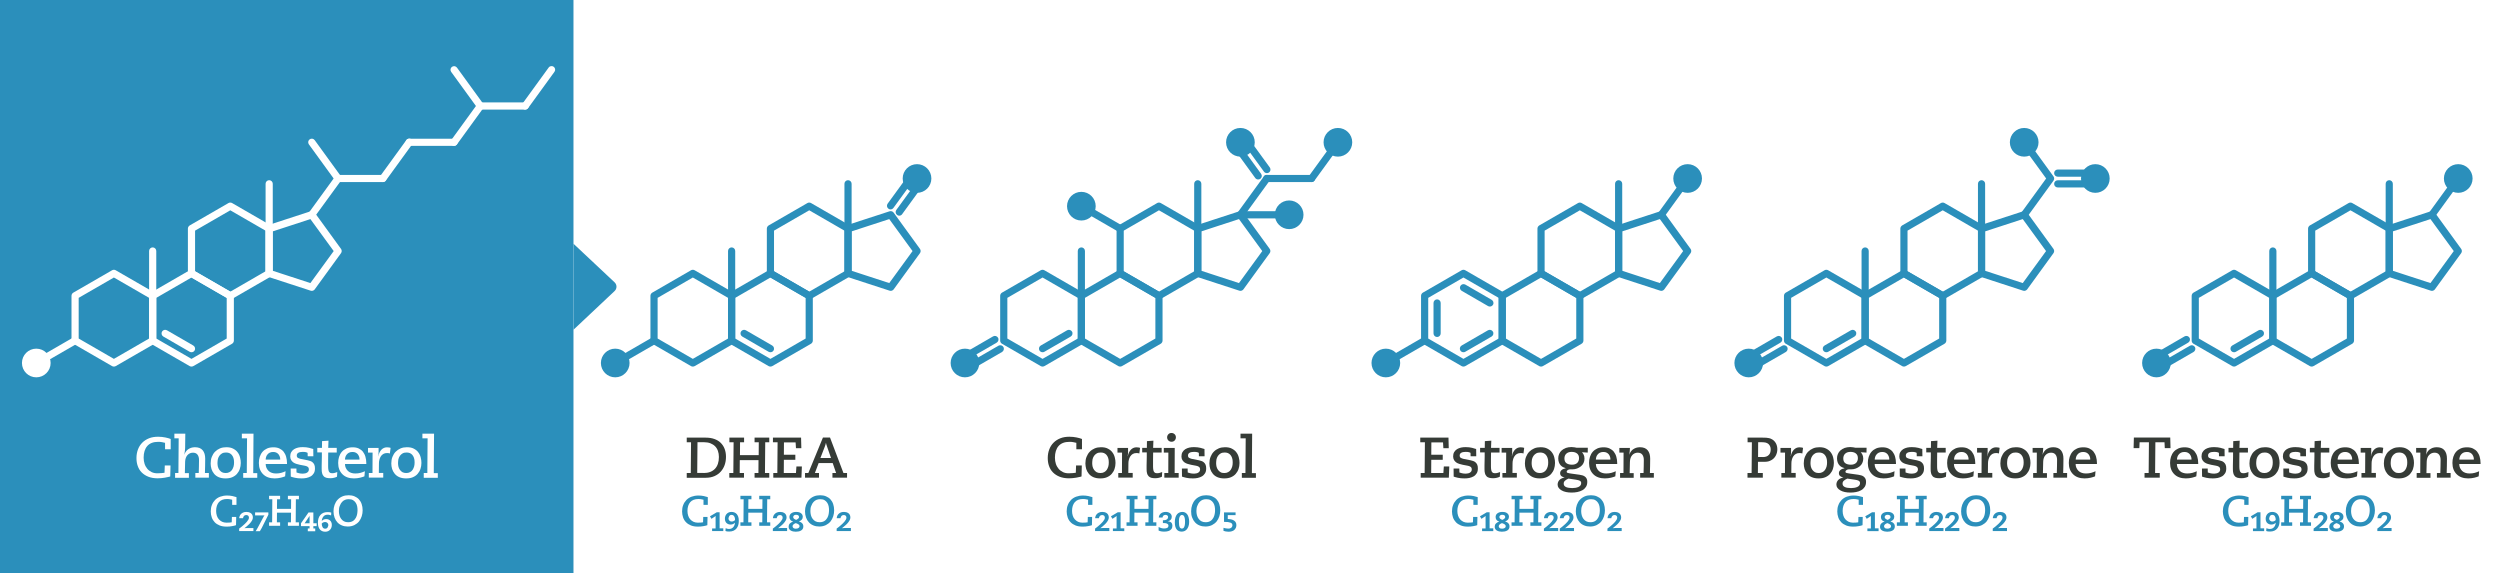 <?xml version="1.0" encoding="UTF-8"?> <svg xmlns="http://www.w3.org/2000/svg" xmlns:xlink="http://www.w3.org/1999/xlink" version="1.1" id="Layer_1" x="0px" y="0px" viewBox="0 0 2790 640" style="enable-background:new 0 0 2790 640;" xml:space="preserve"> <style type="text/css"> .st0{fill:#2B8FBB;} .st1{fill:#FFFFFF;} .st2{fill:#353B36;} </style> <g> <rect class="st0" width="640" height="640"></rect> </g> <g> <image style="overflow:visible;opacity:0.67;" width="2580" height="1548" transform="matrix(0.24 0 0 0.24 12.48 61.68)"> </image> <g> <g> <path class="st1" d="M257,334.1c-0.7,0-1.4-0.2-2-0.5l-43.3-25c-1.2-0.7-2-2-2-3.5v-50c0-1.4,0.8-2.7,2-3.5l43.3-25 c1.2-0.7,2.8-0.7,4,0l43.3,25c1.2,0.7,2,2,2,3.5v50c0,1.4-0.8,2.7-2,3.5l-43.3,25C258.4,333.9,257.7,334.1,257,334.1z M217.7,302.8l39.3,22.7l39.3-22.7v-45.4L257,234.7l-39.3,22.7V302.8z M300.4,305.1L300.4,305.1L300.4,305.1z"></path> </g> <g> <path class="st1" d="M170.4,334.1c-2.2,0-4-1.8-4-4v-50c0-2.2,1.8-4,4-4s4,1.8,4,4v50C174.4,332.3,172.7,334.1,170.4,334.1z"></path> </g> <g> <path class="st1" d="M300.4,259.1c-2.2,0-4-1.8-4-4v-50c0-2.2,1.8-4,4-4s4,1.8,4,4v50C304.4,257.3,302.6,259.1,300.4,259.1z"></path> </g> <g> <path class="st1" d="M347.9,324.6c-0.4,0-0.8-0.1-1.2-0.2l-47.6-15.5c-1.6-0.5-2.8-2.1-2.8-3.8v-50c0-1.7,1.1-3.3,2.8-3.8 l47.6-15.5c1.6-0.5,3.5,0.1,4.5,1.5l29.4,40.5c1,1.4,1,3.3,0,4.7l-29.4,40.5C350.4,324,349.2,324.6,347.9,324.6z M304.4,302.2 l42,13.7l26-35.7l-26-35.7l-42,13.7V302.2z"></path> </g> <g> <path class="st1" d="M377.3,203.2c-1.2,0-2.5-0.6-3.2-1.6l-29.4-40.5c-1.3-1.8-0.9-4.3,0.9-5.6c1.8-1.3,4.3-0.9,5.6,0.9 l29.4,40.5c1.3,1.8,0.9,4.3-0.9,5.6C378.9,203,378.1,203.2,377.3,203.2z"></path> </g> <g> <path class="st1" d="M536.1,122.3c-1.2,0-2.5-0.6-3.2-1.6l-29.4-40.5c-1.3-1.8-0.9-4.3,0.9-5.6c1.8-1.3,4.3-0.9,5.6,0.9 l29.4,40.5c1.3,1.8,0.9,4.3-0.9,5.6C537.7,122.1,536.9,122.3,536.1,122.3z"></path> </g> <g> <g> <path class="st1" d="M427.3,203.2h-50c-2.2,0-4-1.8-4-4s1.8-4,4-4h50c2.2,0,4,1.8,4,4S429.5,203.2,427.3,203.2z"></path> </g> <g> <path class="st1" d="M427.3,203.2c-0.8,0-1.6-0.2-2.3-0.8c-1.8-1.3-2.2-3.8-0.9-5.6l29.4-40.5c1.3-1.8,3.8-2.2,5.6-0.9 c1.8,1.3,2.2,3.8,0.9,5.6l-29.4,40.5C429.7,202.6,428.5,203.2,427.3,203.2z"></path> </g> <g> <path class="st1" d="M347.9,243.7c-0.8,0-1.6-0.2-2.3-0.8c-1.8-1.3-2.2-3.8-0.9-5.6l29.4-40.5c1.3-1.8,3.8-2.2,5.6-0.9 c1.8,1.3,2.2,3.8,0.9,5.6L351.1,242C350.4,243.1,349.1,243.7,347.9,243.7z"></path> </g> </g> <g> <g> <path class="st1" d="M506.7,162.8h-50c-2.2,0-4-1.8-4-4s1.8-4,4-4h50c2.2,0,4,1.8,4,4S508.9,162.8,506.7,162.8z"></path> </g> <g> <path class="st1" d="M506.7,162.8c-0.8,0-1.6-0.2-2.3-0.8c-1.8-1.3-2.2-3.8-0.9-5.6l29.4-40.5c1.3-1.8,3.8-2.2,5.6-0.9 c1.8,1.3,2.2,3.8,0.9,5.6l-29.4,40.5C509.1,162.2,507.9,162.8,506.7,162.8z"></path> </g> </g> <g> <g> <path class="st1" d="M586.1,122.3h-50c-2.2,0-4-1.8-4-4s1.8-4,4-4h50c2.2,0,4,1.8,4,4S588.3,122.3,586.1,122.3z"></path> </g> <g> <path class="st1" d="M586.1,122.3c-0.8,0-1.6-0.2-2.3-0.8c-1.8-1.3-2.2-3.8-0.9-5.6l29.4-40.5c1.3-1.8,3.8-2.2,5.6-0.9 c1.8,1.3,2.2,3.8,0.9,5.6l-29.4,40.5C588.5,121.7,587.3,122.3,586.1,122.3z"></path> </g> </g> <g> <g> <path class="st1" d="M127.1,409.1c-0.7,0-1.4-0.2-2-0.5l-43.3-25c-1.2-0.7-2-2-2-3.5v-50c0-1.4,0.8-2.8,2-3.5l43.3-25 c1.2-0.7,2.8-0.7,4,0l43.3,25c1.2,0.7,2,2,2,3.5v50c0,1.4-0.8,2.8-2,3.5l-43.3,25C128.5,408.9,127.8,409.1,127.1,409.1z M87.8,377.8l39.3,22.7l39.3-22.7v-45.4l-39.3-22.7l-39.3,22.7V377.8z"></path> </g> </g> <g> <g> <path class="st1" d="M213.7,409.1c-0.7,0-1.4-0.2-2-0.5l-43.3-25c-1.2-0.7-2-2-2-3.5v-50c0-1.4,0.8-2.8,2-3.5l43.3-25 c1.2-0.7,2.8-0.7,4,0l43.3,25c1.2,0.7,2,2,2,3.5v50c0,1.4-0.8,2.8-2,3.5l-43.3,25C215.1,408.9,214.4,409.1,213.7,409.1z M174.4,377.8l39.3,22.7l39.3-22.7v-45.4l-39.3-22.7l-39.3,22.7V377.8z"></path> </g> <g> <path class="st1" d="M213.7,393.1c-0.7,0-1.4-0.2-2-0.5l-29.4-17c-1.9-1.1-2.6-3.6-1.5-5.5c1.1-1.9,3.5-2.6,5.5-1.5l29.4,17 c1.9,1.1,2.6,3.6,1.5,5.5C216.5,392.4,215.1,393.1,213.7,393.1z"></path> </g> </g> <g> <g> <path class="st1" d="M40.5,409.1c-1.4,0-2.7-0.7-3.5-2c-1.1-1.9-0.4-4.4,1.5-5.5l43.3-25c1.9-1.1,4.4-0.4,5.5,1.5 c1.1,1.9,0.4,4.4-1.5,5.5l-43.3,25C41.9,409,41.2,409.1,40.5,409.1z"></path> </g> <g> <circle class="st1" cx="40.5" cy="405.1" r="16"></circle> </g> </g> </g> </g> <g> <image style="overflow:visible;opacity:0.67;" width="1520" height="403" transform="matrix(0.24 0 0 0.24 137.52 466.56)"> </image> <g> <g> <path class="st1" d="M184.2,501.4v-7.2c-0.9-0.2-1.9-0.4-3.2-0.7c-1.3-0.3-2.7-0.4-4.4-0.4c-5.4,0-9.4,1.5-12.2,4.6 c-2.7,3.1-4.1,7.5-4.1,13.1c0,2.6,0.4,4.9,1.1,7c0.7,2.1,1.8,3.9,3.1,5.5c1.3,1.5,3,2.7,4.8,3.6c1.9,0.9,4,1.3,6.3,1.3 c1.5,0,3-0.1,4.5-0.2c1.5-0.1,2.6-0.3,3.5-0.4l0.3-8.1h6.4l-0.3,12.2c-0.7,0.3-1.6,0.5-2.7,0.7c-1,0.2-2.2,0.5-3.4,0.7 c-1.2,0.2-2.5,0.4-3.9,0.5c-1.3,0.1-2.7,0.2-4,0.2c-4,0-7.5-0.6-10.5-1.8c-3-1.2-5.4-2.8-7.4-4.8c-2-2-3.4-4.4-4.4-7.2 s-1.4-5.7-1.4-8.9c0-3.5,0.6-6.7,1.7-9.6c1.1-2.9,2.7-5.4,4.8-7.5c2.1-2.1,4.6-3.7,7.6-4.9c3-1.2,6.4-1.7,10.1-1.7 c2.8,0,5.5,0.3,8,0.8s4.5,1.1,6,1.7v11.5H184.2z"></path> <path class="st1" d="M195.3,527.9h3.8l0.3-38.7h-4.8v-5.2h12.2l-0.2,15.9c0,1.1-0.1,2.3-0.3,3.5c-0.2,1.2-0.4,2.5-0.6,3.9h0.1 c0.3-1.1,0.8-2.1,1.5-3.1c0.6-1,1.4-1.8,2.4-2.6c1-0.7,2.1-1.3,3.4-1.8c1.3-0.4,2.8-0.7,4.4-0.7c3.9,0,6.8,1.1,8.7,3.4 c1.9,2.3,2.8,5.4,2.8,9.4c0,2.7,0,5.3-0.1,8s-0.1,5.3-0.2,8h4.4v5.2H218v-5.2h3.8c0-2.4,0.1-4.9,0.2-7.3c0.1-2.5,0.1-4.9,0.1-7.3 c0-2.3-0.5-4.3-1.6-5.8c-1.1-1.5-2.8-2.3-5.1-2.3c-2.5,0-4.5,0.9-6.2,2.7c-1.6,1.8-2.5,4.3-2.6,7.4l-0.3,12.7h4.5v5.2h-15.4 V527.9z"></path> <path class="st1" d="M235.1,517.2c0-2.7,0.4-5.2,1.3-7.4c0.9-2.2,2-4.1,3.6-5.7s3.4-2.8,5.5-3.7c2.1-0.9,4.5-1.3,7-1.3 c3.1,0,5.7,0.5,7.7,1.6c2.1,1.1,3.8,2.4,5,4.1c1.3,1.7,2.2,3.6,2.7,5.7c0.6,2.1,0.8,4.2,0.8,6.2c0,2.4-0.4,4.6-1.1,6.7 c-0.7,2.1-1.8,3.9-3.2,5.5c-1.4,1.6-3.2,2.8-5.3,3.7c-2.1,0.9-4.6,1.3-7.5,1.3c-3,0-5.5-0.5-7.6-1.4c-2.1-0.9-3.8-2.2-5.1-3.8 c-1.3-1.6-2.3-3.4-2.9-5.3C235.4,521.4,235.1,519.3,235.1,517.2z M242.7,516.9c0,1.4,0.2,2.8,0.5,4.1c0.4,1.3,0.9,2.5,1.7,3.5 c0.7,1,1.7,1.8,2.8,2.5c1.2,0.6,2.5,0.9,4.2,0.9c1.6,0,3-0.3,4.2-1c1.2-0.6,2.2-1.5,2.9-2.6s1.3-2.4,1.7-3.8 c0.4-1.4,0.5-3,0.5-4.6c0-1.9-0.2-3.5-0.7-4.9c-0.5-1.4-1.1-2.5-1.9-3.4c-0.8-0.9-1.7-1.5-2.8-2c-1.1-0.4-2.3-0.6-3.5-0.6 c-1.8,0-3.3,0.3-4.5,1c-1.2,0.7-2.2,1.6-3,2.7s-1.3,2.4-1.7,3.8C242.9,514,242.7,515.5,242.7,516.9z"></path> <path class="st1" d="M271.4,527.9h4l0.3-38.7h-5.8v-5.2h13l-0.3,44h4.5v5.2h-15.7V527.9z"></path> <path class="st1" d="M318.2,531.6c-1.2,0.5-2.8,1-4.8,1.5c-2.1,0.5-4.4,0.8-6.9,0.8c-2.8,0-5.2-0.4-7.4-1.2c-2.2-0.8-4-2-5.5-3.5 c-1.5-1.5-2.7-3.3-3.5-5.4c-0.8-2.1-1.2-4.5-1.2-7.1c0-2.5,0.3-4.8,1-6.9c0.7-2.1,1.7-4,3.1-5.6c1.4-1.6,3.1-2.8,5.1-3.7 c2-0.9,4.4-1.3,7.1-1.3c2.5,0,4.7,0.4,6.6,1.3c1.9,0.9,3.5,2.1,4.7,3.6c1.2,1.6,2.2,3.4,2.8,5.6c0.6,2.2,1,4.5,1,7.1v1h-23.8 c0,1.6,0.3,3.1,0.9,4.4c0.6,1.3,1.4,2.4,2.4,3.4c1,0.9,2.2,1.7,3.6,2.1c1.4,0.5,2.9,0.7,4.6,0.7c2.1,0,4-0.2,5.8-0.7 c1.8-0.5,3.4-1.1,4.9-1.8L318.2,531.6z M312.7,512.8v-0.6c0-0.7-0.1-1.5-0.4-2.4c-0.3-0.9-0.7-1.7-1.3-2.6 c-0.6-0.8-1.4-1.5-2.4-2c-1-0.6-2.3-0.8-3.8-0.8c-1.5,0-2.8,0.3-3.8,0.8s-1.9,1.2-2.5,2c-0.7,0.8-1.2,1.7-1.5,2.7 c-0.3,1-0.5,2-0.5,3H312.7z"></path> <path class="st1" d="M343.4,509.4l-0.1-4c-0.5-0.3-1.2-0.6-2-0.8s-2-0.3-3.4-0.3c-0.9,0-1.7,0.1-2.5,0.2 c-0.8,0.1-1.5,0.3-2.1,0.6c-0.6,0.3-1.2,0.7-1.5,1.2c-0.4,0.5-0.6,1.2-0.6,2c0,1.3,0.4,2.2,1.3,2.7c0.9,0.5,1.9,0.8,2.9,1.1 l8.1,1.6c0.9,0.2,1.9,0.5,2.8,0.8c1,0.3,1.8,0.8,2.6,1.5c0.8,0.7,1.4,1.5,1.9,2.6c0.5,1.1,0.7,2.5,0.7,4.2c0,2.2-0.4,4-1.3,5.4 c-0.9,1.4-2,2.6-3.4,3.4s-3,1.4-4.8,1.8s-3.6,0.5-5.4,0.5c-2.8,0-5.3-0.2-7.4-0.7c-2.1-0.5-3.7-0.9-4.7-1.3l-0.1-9h6.4l0.1,4.4 c0.6,0.2,1.5,0.5,2.7,0.8c1.2,0.3,2.6,0.5,4.4,0.5c0.9,0,1.7-0.1,2.5-0.3c0.8-0.2,1.5-0.4,2.1-0.8c0.6-0.4,1.1-0.8,1.5-1.4 c0.4-0.6,0.6-1.3,0.6-2.2c0-1.4-0.5-2.4-1.4-3c-0.9-0.6-2.1-1-3.4-1.2l-5.3-1c-1.3-0.3-2.6-0.6-3.8-1c-1.3-0.4-2.4-0.9-3.4-1.6 c-1-0.7-1.8-1.6-2.5-2.7c-0.6-1.1-1-2.4-1-4c0-2,0.4-3.6,1.2-4.9c0.8-1.3,1.8-2.4,3.1-3.2c1.3-0.8,2.8-1.4,4.5-1.8 c1.7-0.4,3.5-0.5,5.3-0.5c2.7,0,5.1,0.3,7.1,0.8c2,0.6,3.5,1,4.5,1.3l0.1,8.1H343.4z"></path> <path class="st1" d="M354.2,499.8h5.1l0.1-7.5l7.2-0.5l-0.3,8h9.5v5.2h-9.5c0,2.7-0.1,5.3-0.1,7.9c0,2.6,0,5.1,0,7.6 c0,1.5,0.1,2.8,0.3,3.8c0.2,1,0.4,1.8,0.8,2.3c0.4,0.6,0.9,1,1.4,1.2c0.6,0.2,1.3,0.3,2.1,0.3c1,0,2-0.1,2.9-0.4s1.8-0.6,2.7-0.9 l-0.3,5.2c-0.9,0.5-2,0.9-3.3,1.2c-1.3,0.3-2.7,0.5-4.1,0.5c-1.8,0-3.2-0.2-4.5-0.5c-1.2-0.4-2.3-0.9-3-1.8 c-0.8-0.8-1.4-1.9-1.7-3.2c-0.4-1.3-0.5-2.9-0.5-4.8c0-1.1,0-2.4,0-3.9c0-1.5,0-3.1,0.1-4.8c0-1.7,0-3.4,0.1-5.1 c0-1.7,0-3.3,0-4.7h-5.1V499.8z"></path> <path class="st1" d="M406.7,531.6c-1.2,0.5-2.8,1-4.8,1.5c-2.1,0.5-4.4,0.8-6.9,0.8c-2.8,0-5.2-0.4-7.4-1.2c-2.2-0.8-4-2-5.5-3.5 c-1.5-1.5-2.7-3.3-3.5-5.4c-0.8-2.1-1.2-4.5-1.2-7.1c0-2.5,0.3-4.8,1-6.9c0.7-2.1,1.7-4,3.1-5.6c1.4-1.6,3.1-2.8,5.1-3.7 c2-0.9,4.4-1.3,7.1-1.3c2.5,0,4.7,0.4,6.6,1.3c1.9,0.9,3.5,2.1,4.7,3.6c1.2,1.6,2.2,3.4,2.8,5.6c0.6,2.2,1,4.5,1,7.1v1H385 c0,1.6,0.3,3.1,0.9,4.4c0.6,1.3,1.4,2.4,2.4,3.4c1,0.9,2.2,1.7,3.6,2.1c1.4,0.5,2.9,0.7,4.6,0.7c2.1,0,4-0.2,5.8-0.7 c1.8-0.5,3.4-1.1,4.9-1.8L406.7,531.6z M401.2,512.8v-0.6c0-0.7-0.1-1.5-0.4-2.4c-0.3-0.9-0.7-1.7-1.3-2.6 c-0.6-0.8-1.4-1.5-2.4-2c-1-0.6-2.3-0.8-3.8-0.8c-1.5,0-2.8,0.3-3.8,0.8s-1.9,1.2-2.5,2c-0.7,0.8-1.2,1.7-1.5,2.7 c-0.3,1-0.5,2-0.5,3H401.2z"></path> <path class="st1" d="M411.7,527.9h4l0.1-22.8h-5.1v-5.2h11.8c0,1.2,0,2.7,0,4.3c0,1.6-0.1,3.3-0.4,4.9l0.1,0.1 c0.6-3.2,1.8-5.6,3.5-7.4c1.7-1.7,3.8-2.6,6.2-2.6c0.9,0,1.7,0.1,2.4,0.2c0.7,0.1,1.3,0.3,1.6,0.4l-0.8,6.3 c-0.5-0.2-1-0.3-1.4-0.4c-0.5-0.1-1.1-0.1-1.8-0.1c-1.6,0-2.9,0.3-4.1,1c-1.2,0.7-2.1,1.6-2.8,2.7c-0.7,1.1-1.3,2.4-1.6,3.8 c-0.4,1.4-0.5,2.9-0.5,4.3l-0.1,10.4h4.9v5.2h-16.1V527.9z"></path> <path class="st1" d="M436.7,517.2c0-2.7,0.4-5.2,1.3-7.4c0.9-2.2,2-4.1,3.6-5.7s3.4-2.8,5.5-3.7c2.1-0.9,4.5-1.3,7-1.3 c3.1,0,5.7,0.5,7.7,1.6c2.1,1.1,3.8,2.4,5,4.1c1.3,1.7,2.2,3.6,2.7,5.7c0.6,2.1,0.8,4.2,0.8,6.2c0,2.4-0.4,4.6-1.1,6.7 c-0.7,2.1-1.8,3.9-3.2,5.5c-1.4,1.6-3.2,2.8-5.3,3.7c-2.1,0.9-4.6,1.3-7.5,1.3c-3,0-5.5-0.5-7.6-1.4c-2.1-0.9-3.8-2.2-5.1-3.8 c-1.3-1.6-2.3-3.4-2.9-5.3C437,521.4,436.7,519.3,436.7,517.2z M444.2,516.9c0,1.4,0.2,2.8,0.5,4.1c0.4,1.3,0.9,2.5,1.7,3.5 c0.7,1,1.7,1.8,2.8,2.5c1.2,0.6,2.5,0.9,4.2,0.9c1.6,0,3-0.3,4.2-1c1.2-0.6,2.2-1.5,2.9-2.6s1.3-2.4,1.7-3.8 c0.4-1.4,0.5-3,0.5-4.6c0-1.9-0.2-3.5-0.7-4.9c-0.5-1.4-1.1-2.5-1.9-3.4c-0.8-0.9-1.7-1.5-2.8-2c-1.1-0.4-2.3-0.6-3.5-0.6 c-1.8,0-3.3,0.3-4.5,1c-1.2,0.7-2.2,1.6-3,2.7s-1.3,2.4-1.7,3.8C444.4,514,444.2,515.5,444.2,516.9z"></path> <path class="st1" d="M472.9,527.9h4l0.3-38.7h-5.8v-5.2h13l-0.3,44h4.5v5.2h-15.7V527.9z"></path> </g> </g> </g> <g> <image style="overflow:visible;opacity:0.67;" width="823" height="352" transform="matrix(0.24 0 0 0.24 221.28 534)"> </image> <g> <g> <path class="st1" d="M259.1,563.1v-5.4c-0.6-0.2-1.4-0.3-2.4-0.5c-0.9-0.2-2.1-0.3-3.3-0.3c-4,0-7.1,1.2-9.1,3.5 s-3.1,5.6-3.1,9.8c0,1.9,0.3,3.7,0.8,5.3c0.5,1.6,1.3,3,2.3,4.1s2.2,2,3.6,2.7c1.4,0.6,3,1,4.7,1c1.2,0,2.3,0,3.4-0.1 c1.1-0.1,2-0.2,2.6-0.3l0.2-6h4.8l-0.2,9.2c-0.5,0.2-1.2,0.4-2,0.6c-0.8,0.2-1.6,0.3-2.6,0.5c-0.9,0.2-1.9,0.3-2.9,0.4 c-1,0.1-2,0.1-3,0.1c-3,0-5.6-0.4-7.8-1.3c-2.2-0.9-4.1-2.1-5.5-3.6s-2.6-3.3-3.3-5.4c-0.7-2.1-1.1-4.3-1.1-6.7 c0-2.6,0.4-5,1.3-7.2c0.8-2.2,2.1-4,3.6-5.6c1.6-1.6,3.5-2.8,5.7-3.6s4.8-1.3,7.6-1.3c2.1,0,4.1,0.2,6,0.6 c1.9,0.4,3.4,0.8,4.5,1.2v8.6H259.1z"></path> <path class="st1" d="M266.9,589.9c0.4-0.3,0.9-0.6,1.6-1.2s1.4-1.1,2.2-1.8c0.8-0.7,1.6-1.4,2.5-2.2c0.8-0.8,1.6-1.6,2.3-2.4 s1.2-1.6,1.7-2.4s0.6-1.5,0.6-2.2c0-0.5-0.1-1-0.3-1.4c-0.2-0.4-0.4-0.7-0.7-0.9c-0.3-0.2-0.6-0.4-1-0.5c-0.4-0.1-0.7-0.1-1-0.1 c-1.1,0-1.9,0.3-2.5,1c-0.6,0.7-1,1.5-1.1,2.5H267c0-0.6,0.1-1.3,0.4-2.1c0.2-0.8,0.7-1.6,1.3-2.3c0.6-0.7,1.4-1.3,2.4-1.8 s2.3-0.8,3.9-0.8c0.8,0,1.6,0.1,2.5,0.3c0.8,0.2,1.6,0.6,2.3,1c0.7,0.5,1.3,1.1,1.7,1.9c0.4,0.8,0.7,1.7,0.7,2.8 c0,1.1-0.2,2.1-0.7,3.1c-0.5,1-1.2,2-2,3s-1.8,2-3,3s-2.3,2-3.6,3v0.1c0.3,0,0.7-0.1,1.1-0.1c0.4,0,0.7-0.1,1.1-0.1h7.7v3.4 h-15.9V589.9z"></path> <path class="st1" d="M284.7,571.8h14.8v2.6l-7.4,14.8c-0.6,1.2-1.3,2.4-2.1,3.6h-4.7c0.4-0.6,0.9-1.3,1.2-1.9 c0.4-0.6,0.8-1.2,1.1-1.9L294,577c0.2-0.3,0.3-0.6,0.5-0.9c0.2-0.3,0.4-0.6,0.7-0.9h-10.5V571.8z"></path> <path class="st1" d="M321.3,582.9h3.4l0.1-10.8h-15.7l-0.1,10.8h3.6v3.9h-12.3v-3.9h3.4l0.2-25.7h-3.6v-3.9h12.3v3.9h-3.4 l-0.1,10.7h15.7l0.1-10.7h-3.6v-3.9h12.3v3.9h-3.4l-0.2,25.7h3.6v3.9h-12.3V582.9z"></path> <path class="st1" d="M345.5,587.2h-9.6v-3.2l8.4-12.1h5.4v12.1h3.7v3.2h-3.7v2.6h2.1v3.1h-8.3v-3.1h2V587.2z M345.5,575.7 L345.5,575.7l-5.6,8.4c0.4-0.1,0.8-0.1,1.2-0.1h4.4V575.7z"></path> <path class="st1" d="M369.5,575.2c-0.7-0.2-1.3-0.4-2-0.6c-0.7-0.2-1.3-0.2-1.8-0.2c-1.2,0-2.2,0.2-3,0.6s-1.4,1-1.9,1.6 c-0.5,0.7-0.9,1.4-1.2,2.2c-0.3,0.8-0.4,1.6-0.5,2.4l0.1,0.1c1.2-1.4,2.9-2,4.9-2c0.8,0,1.6,0.1,2.3,0.4c0.8,0.3,1.4,0.7,2,1.2 c0.6,0.6,1.1,1.2,1.4,2.1c0.4,0.8,0.5,1.8,0.5,2.9c0,0.9-0.1,1.7-0.4,2.6c-0.3,0.9-0.7,1.7-1.3,2.4c-0.6,0.7-1.3,1.3-2.3,1.8 c-0.9,0.5-2.1,0.7-3.4,0.7c-1.2,0-2.2-0.2-3.2-0.6c-1-0.4-1.9-1-2.6-1.8c-0.7-0.8-1.3-1.9-1.7-3.1c-0.4-1.2-0.6-2.7-0.6-4.4 c0-1.8,0.2-3.4,0.6-4.8c0.4-1.5,1.1-2.7,2-3.8c0.9-1.1,2-1.9,3.3-2.5c1.3-0.6,2.9-0.9,4.7-0.9c0.8,0,1.5,0,2.2,0.1 c0.7,0.1,1.4,0.2,2.1,0.5L369.5,575.2z M366.4,586.1c0-0.6-0.1-1.1-0.3-1.5c-0.2-0.5-0.5-0.8-0.8-1.1c-0.3-0.3-0.7-0.5-1.1-0.7 c-0.4-0.2-0.9-0.2-1.4-0.2c-0.7,0-1.3,0.1-2,0.4c-0.6,0.3-1.2,0.7-1.7,1.2c0,1.1,0.1,2,0.3,2.7s0.5,1.3,0.8,1.8 c0.3,0.4,0.8,0.8,1.2,1s0.9,0.3,1.5,0.3c0.7,0,1.3-0.1,1.7-0.4c0.4-0.3,0.8-0.6,1-1c0.2-0.4,0.4-0.8,0.5-1.3 C366.4,586.7,366.4,586.4,366.4,586.1z"></path> <path class="st1" d="M372.2,570.6c0-2.6,0.4-5,1.2-7.2c0.8-2.2,1.9-4.1,3.4-5.7s3.2-2.8,5.3-3.7c2.1-0.9,4.4-1.3,7-1.3 c2.4,0,4.6,0.4,6.5,1.2s3.6,1.9,4.9,3.3c1.3,1.4,2.4,3.2,3.1,5.3c0.7,2.1,1.1,4.4,1.1,7c0,2.2-0.3,4.4-1,6.6s-1.7,4.1-3,5.8 c-1.4,1.7-3.1,3-5.2,4.1c-2.1,1-4.5,1.6-7.3,1.6c-2.5,0-4.7-0.4-6.6-1.2c-2-0.8-3.6-1.9-5-3.4c-1.4-1.5-2.4-3.2-3.2-5.3 C372.6,575.5,372.2,573.2,372.2,570.6z M378.2,570.3c0,1.6,0.2,3.2,0.6,4.7s1,2.8,1.9,4s1.9,2.1,3.2,2.8c1.3,0.7,2.8,1,4.6,1 c2.2,0,4-0.5,5.4-1.4c1.4-0.9,2.4-2.1,3.2-3.5c0.8-1.4,1.2-2.8,1.5-4.3c0.2-1.5,0.4-2.8,0.4-4c0-1.5-0.1-3-0.4-4.5 s-0.8-2.8-1.6-4c-0.8-1.2-1.8-2.2-3-2.9c-1.3-0.8-2.9-1.1-4.9-1.1c-1.4,0-2.8,0.2-4,0.7c-1.3,0.5-2.4,1.3-3.4,2.4 c-1,1.1-1.8,2.4-2.4,4.1C378.5,566,378.2,568,378.2,570.3z"></path> </g> </g> </g> <g> <path class="st2" d="M766.4,527.9h4.5l0.3-34.3h-4.8v-5.2h21.2c3.6,0,6.8,0.5,9.6,1.5c2.8,1,5.2,2.4,7.1,4.3 c1.9,1.9,3.4,4.1,4.4,6.8c1,2.6,1.5,5.6,1.5,8.8c0,3.3-0.5,6.4-1.5,9.2c-1,2.8-2.5,5.3-4.4,7.4s-4.3,3.8-7.1,5 c-2.8,1.2-6,1.8-9.6,1.8h-21.2V527.9z M785.2,527.9c5.5,0,9.7-1.6,12.7-4.7c2.9-3.1,4.4-7.5,4.4-13.2c0-2.5-0.4-4.8-1.1-6.8 s-1.8-3.8-3.2-5.2c-1.4-1.4-3.2-2.5-5.2-3.3c-2.1-0.8-4.5-1.2-7.2-1.2h-7.2l-0.3,34.3H785.2z"></path> <path class="st2" d="M841.9,527.9h4.5l0.1-14.4h-20.9l-0.1,14.4h4.8v5.2h-16.4v-5.2h4.5l0.3-34.3h-4.7v-5.2h16.4v5.2h-4.5 l-0.1,14.3h20.9l0.1-14.3h-4.7v-5.2h16.4v5.2h-4.5l-0.3,34.3h4.8v5.2h-16.4V527.9z"></path> <path class="st2" d="M863,527.9h4.5l0.3-34.3h-5.2v-5.2H894l0.3,11.8h-6l-0.4-6.5h-13l-0.1,13.8h12.8v5.6h-12.8l-0.1,14.8h13.6 l0.5-7.3h6.1l-0.5,12.5H863V527.9z"></path> <path class="st2" d="M898.3,527.9h3.8l16.3-39.6h7.9l15,39.6h4v5.2H929v-5.2h4.1l-3.8-11.1h-15.7l-4.2,11.1h4.6v5.2h-15.6V527.9z M923,498.4c-0.3-1-0.6-1.8-0.8-2.4c-0.2-0.6-0.3-1.2-0.4-1.7h-0.1c-0.1,0.5-0.2,1-0.4,1.7c-0.2,0.6-0.4,1.5-0.8,2.4l-4.9,12.7 h11.8L923,498.4z"></path> </g> <g> <path class="st0" d="M785.1,563.1v-5.4c-0.6-0.2-1.4-0.3-2.4-0.5c-0.9-0.2-2.1-0.3-3.3-0.3c-4,0-7.1,1.2-9.1,3.5 c-2,2.3-3.1,5.6-3.1,9.8c0,1.9,0.3,3.7,0.8,5.3s1.3,3,2.3,4.1s2.2,2,3.6,2.7c1.4,0.6,3,1,4.7,1c1.2,0,2.3,0,3.4-0.1 c1.1-0.1,2-0.2,2.6-0.3l0.2-6h4.8l-0.2,9.2c-0.5,0.2-1.2,0.4-2,0.6c-0.8,0.2-1.6,0.3-2.6,0.5c-0.9,0.2-1.9,0.3-2.9,0.4 c-1,0.1-2,0.1-3,0.1c-3,0-5.6-0.4-7.8-1.3c-2.2-0.9-4.1-2.1-5.5-3.6c-1.5-1.5-2.6-3.3-3.3-5.4c-0.7-2.1-1.1-4.3-1.1-6.7 c0-2.6,0.4-5,1.3-7.2c0.8-2.2,2.1-4,3.6-5.6c1.6-1.6,3.5-2.8,5.7-3.6s4.8-1.3,7.6-1.3c2.1,0,4.1,0.2,6,0.6c1.9,0.4,3.4,0.8,4.5,1.2 v8.6H785.1z"></path> <path class="st0" d="M794.6,589.8h4v-14c-0.2,0.2-0.3,0.3-0.5,0.4c-0.2,0.1-0.3,0.3-0.5,0.4L794,579l-1.7-2.8l7.6-4.5h3.2v17.9h4.1 v3.1h-12.5V589.8z"></path> <path class="st0" d="M809.8,589.5c0.7,0.2,1.3,0.4,2,0.6c0.7,0.2,1.3,0.2,1.8,0.2c1.2,0,2.1-0.2,2.9-0.6s1.5-1,2-1.6 s0.9-1.4,1.2-2.2c0.3-0.8,0.4-1.6,0.5-2.4l-0.1-0.1c-1.2,1.4-2.9,2-4.9,2c-0.8,0-1.6-0.1-2.3-0.4c-0.8-0.3-1.4-0.7-2-1.2 s-1.1-1.2-1.4-2.1c-0.4-0.8-0.5-1.8-0.5-2.9c0-0.9,0.1-1.7,0.4-2.6c0.3-0.9,0.7-1.7,1.3-2.4c0.6-0.7,1.3-1.3,2.3-1.8 c0.9-0.5,2.1-0.7,3.4-0.7c1.2,0,2.2,0.2,3.2,0.6c1,0.4,1.9,1,2.6,1.8c0.7,0.8,1.3,1.9,1.7,3.1s0.6,2.7,0.6,4.4 c0,1.8-0.2,3.4-0.6,4.8s-1.1,2.7-2,3.8c-0.9,1.1-2,1.9-3.3,2.5c-1.3,0.6-2.9,0.9-4.7,0.9c-0.8,0-1.5,0-2.2-0.1 c-0.7-0.1-1.4-0.2-2.1-0.5L809.8,589.5z M813,578.5c0,0.6,0.1,1.1,0.3,1.5c0.2,0.5,0.5,0.8,0.8,1.1c0.3,0.3,0.7,0.5,1.1,0.7 c0.4,0.2,0.9,0.2,1.4,0.2c0.7,0,1.3-0.1,2-0.4c0.6-0.3,1.2-0.7,1.7-1.2c0-1.1-0.1-2-0.3-2.7c-0.2-0.7-0.5-1.3-0.8-1.8 c-0.4-0.4-0.8-0.8-1.2-1c-0.5-0.2-1-0.3-1.5-0.3c-0.7,0-1.3,0.1-1.7,0.4c-0.4,0.3-0.8,0.6-1,1c-0.2,0.4-0.4,0.8-0.5,1.3 C813,577.9,813,578.3,813,578.5z"></path> <path class="st0" d="M847.3,582.9h3.4l0.1-10.8h-15.7l-0.1,10.8h3.6v3.9h-12.3v-3.9h3.4l0.2-25.7h-3.6v-3.9h12.3v3.9h-3.4 l-0.1,10.7h15.7l0.1-10.7h-3.6v-3.9h12.3v3.9h-3.4l-0.2,25.7h3.6v3.9h-12.3V582.9z"></path> <path class="st0" d="M862.5,589.9c0.4-0.3,0.9-0.6,1.6-1.2s1.4-1.1,2.2-1.8c0.8-0.7,1.6-1.4,2.5-2.2c0.8-0.8,1.6-1.6,2.3-2.4 s1.2-1.6,1.7-2.4s0.6-1.5,0.6-2.2c0-0.5-0.1-1-0.3-1.4c-0.2-0.4-0.4-0.7-0.7-0.9c-0.3-0.2-0.6-0.4-1-0.5c-0.4-0.1-0.7-0.1-1-0.1 c-1.1,0-1.9,0.3-2.5,1c-0.6,0.7-1,1.5-1.1,2.5h-4.2c0-0.6,0.1-1.3,0.4-2.1c0.2-0.8,0.7-1.6,1.3-2.3c0.6-0.7,1.4-1.3,2.4-1.8 s2.3-0.8,3.9-0.8c0.8,0,1.6,0.1,2.5,0.3c0.8,0.2,1.6,0.6,2.3,1c0.7,0.5,1.3,1.1,1.7,1.9c0.4,0.8,0.7,1.7,0.7,2.8 c0,1.1-0.2,2.1-0.7,3.1c-0.5,1-1.2,2-2,3s-1.8,2-3,3s-2.3,2-3.6,3v0.1c0.3,0,0.7-0.1,1.1-0.1c0.4,0,0.7-0.1,1.1-0.1h7.7v3.4h-15.9 V589.9z"></path> <path class="st0" d="M881,576.9c0-0.8,0.2-1.5,0.5-2.2c0.3-0.7,0.8-1.3,1.5-1.8c0.7-0.5,1.5-0.9,2.4-1.2c1-0.3,2.1-0.4,3.3-0.4 c1.4,0,2.5,0.2,3.4,0.5c0.9,0.3,1.7,0.8,2.2,1.3c0.6,0.5,1,1.1,1.2,1.7c0.2,0.6,0.4,1.2,0.4,1.8c0,0.7-0.1,1.3-0.3,1.9 c-0.2,0.5-0.5,1-0.8,1.4c-0.4,0.4-0.8,0.8-1.3,1.1c-0.5,0.3-1.1,0.6-1.8,0.9v0.1c1.4,0.4,2.6,1,3.5,2c0.9,0.9,1.3,2.1,1.3,3.5 c0,1.1-0.2,2.1-0.7,2.8c-0.5,0.8-1.1,1.4-1.9,1.8c-0.8,0.5-1.7,0.8-2.7,1c-1,0.2-2.1,0.3-3.2,0.3c-0.9,0-1.8-0.1-2.8-0.3 c-0.9-0.2-1.8-0.5-2.5-0.9c-0.8-0.4-1.4-1-1.9-1.7c-0.5-0.7-0.7-1.6-0.7-2.7c0-1.3,0.4-2.5,1.3-3.5s2.1-1.7,3.7-2.2v-0.1 c-1.5-0.4-2.6-1.1-3.2-2.1C881.3,579.1,881,578.1,881,576.9z M892.3,587.3c0-0.4-0.1-0.7-0.2-1s-0.3-0.6-0.7-0.9 c-0.3-0.3-0.7-0.5-1.3-0.8s-1.2-0.5-2-0.8c-2.4,0.9-3.6,2.1-3.6,3.5c0,0.4,0.1,0.7,0.2,1s0.4,0.6,0.7,0.9c0.3,0.3,0.7,0.5,1.2,0.6 c0.5,0.2,1,0.2,1.7,0.2c1.3,0,2.2-0.3,2.9-0.8C891.9,588.7,892.3,588,892.3,587.3z M891.7,576.9c0-0.8-0.3-1.4-0.9-1.8 c-0.6-0.4-1.4-0.6-2.4-0.6c-1,0-1.7,0.2-2.3,0.7c-0.6,0.5-0.9,1.1-0.9,1.8c0,0.7,0.3,1.3,0.8,1.8c0.6,0.5,1.4,1,2.5,1.4 c0.6-0.3,1.1-0.6,1.5-0.8c0.4-0.3,0.7-0.5,1-0.8s0.4-0.5,0.6-0.8C891.6,577.6,891.7,577.3,891.7,576.9z"></path> <path class="st0" d="M898.4,570.6c0-2.6,0.4-5,1.2-7.2c0.8-2.2,1.9-4.1,3.4-5.7s3.2-2.8,5.3-3.7c2.1-0.9,4.4-1.3,7-1.3 c2.4,0,4.6,0.4,6.5,1.2s3.6,1.9,4.9,3.3c1.3,1.4,2.4,3.2,3.1,5.3c0.7,2.1,1.1,4.4,1.1,7c0,2.2-0.3,4.4-1,6.6s-1.7,4.1-3,5.8 c-1.4,1.7-3.1,3-5.2,4.1c-2.1,1-4.5,1.6-7.3,1.6c-2.5,0-4.7-0.4-6.6-1.2c-2-0.8-3.6-1.9-5-3.4c-1.4-1.5-2.4-3.2-3.2-5.3 C898.8,575.5,898.4,573.2,898.4,570.6z M904.4,570.3c0,1.6,0.2,3.2,0.6,4.7s1,2.8,1.9,4s1.9,2.1,3.2,2.8c1.3,0.7,2.8,1,4.6,1 c2.2,0,4-0.5,5.4-1.4c1.4-0.9,2.4-2.1,3.2-3.5c0.8-1.4,1.2-2.8,1.5-4.3c0.2-1.5,0.4-2.8,0.4-4c0-1.5-0.1-3-0.4-4.5s-0.8-2.8-1.6-4 c-0.8-1.2-1.8-2.2-3-2.9c-1.3-0.8-2.9-1.1-4.9-1.1c-1.4,0-2.8,0.2-4,0.7c-1.3,0.5-2.4,1.3-3.4,2.4c-1,1.1-1.8,2.4-2.4,4.1 C904.6,566,904.4,568,904.4,570.3z"></path> <path class="st0" d="M933.7,589.9c0.4-0.3,0.9-0.6,1.6-1.2c0.7-0.5,1.4-1.1,2.2-1.8c0.8-0.7,1.6-1.4,2.5-2.2 c0.8-0.8,1.6-1.6,2.3-2.4c0.7-0.8,1.2-1.6,1.7-2.4c0.4-0.8,0.6-1.5,0.6-2.2c0-0.5-0.1-1-0.3-1.4s-0.4-0.7-0.7-0.9 c-0.3-0.2-0.6-0.4-1-0.5c-0.4-0.1-0.7-0.1-1-0.1c-1.1,0-1.9,0.3-2.5,1c-0.6,0.7-1,1.5-1.1,2.5h-4.2c0-0.6,0.1-1.3,0.4-2.1 c0.2-0.8,0.7-1.6,1.3-2.3c0.6-0.7,1.4-1.3,2.4-1.8s2.3-0.8,3.9-0.8c0.8,0,1.6,0.1,2.5,0.3c0.9,0.2,1.6,0.6,2.3,1 c0.7,0.5,1.3,1.1,1.7,1.9c0.4,0.8,0.7,1.7,0.7,2.8c0,1.1-0.2,2.1-0.7,3.1c-0.5,1-1.2,2-2,3s-1.8,2-3,3s-2.3,2-3.6,3v0.1 c0.3,0,0.7-0.1,1.1-0.1c0.4,0,0.7-0.1,1.1-0.1h7.7v3.4h-15.9V589.9z"></path> </g> <g> <path class="st2" d="M1201.2,501.4v-7.2c-0.9-0.2-1.9-0.4-3.2-0.7c-1.3-0.3-2.7-0.4-4.4-0.4c-5.4,0-9.4,1.5-12.2,4.6 c-2.7,3.1-4.1,7.5-4.1,13.1c0,2.6,0.4,4.9,1.1,7c0.7,2.1,1.8,3.9,3.1,5.5c1.3,1.5,3,2.7,4.8,3.6c1.9,0.9,4,1.3,6.3,1.3 c1.5,0,3-0.1,4.5-0.2c1.5-0.1,2.6-0.3,3.5-0.4l0.3-8.1h6.4l-0.3,12.2c-0.7,0.3-1.6,0.5-2.7,0.7c-1,0.2-2.2,0.5-3.4,0.7 c-1.2,0.2-2.5,0.4-3.9,0.5c-1.3,0.1-2.7,0.2-4,0.2c-4,0-7.5-0.6-10.5-1.8c-3-1.2-5.4-2.8-7.4-4.8c-2-2-3.4-4.4-4.4-7.2 c-1-2.8-1.4-5.7-1.4-8.9c0-3.5,0.6-6.7,1.7-9.6c1.1-2.9,2.7-5.4,4.8-7.5c2.1-2.1,4.6-3.7,7.6-4.9c3-1.2,6.4-1.7,10.1-1.7 c2.8,0,5.5,0.3,8,0.8s4.5,1.1,6,1.7v11.5H1201.2z"></path> <path class="st2" d="M1211.3,517.2c0-2.7,0.4-5.2,1.3-7.4c0.9-2.2,2-4.1,3.6-5.7c1.5-1.6,3.4-2.8,5.5-3.7c2.1-0.9,4.5-1.3,7-1.3 c3.1,0,5.7,0.5,7.7,1.6c2.1,1.1,3.8,2.4,5,4.1c1.3,1.7,2.2,3.6,2.7,5.7c0.6,2.1,0.8,4.2,0.8,6.2c0,2.4-0.4,4.6-1.1,6.7 c-0.7,2.1-1.8,3.9-3.2,5.5c-1.4,1.6-3.2,2.8-5.3,3.7c-2.1,0.9-4.6,1.3-7.5,1.3c-3,0-5.5-0.5-7.6-1.4c-2.1-0.9-3.8-2.2-5.1-3.8 c-1.3-1.6-2.3-3.4-2.9-5.3C1211.7,521.4,1211.3,519.3,1211.3,517.2z M1218.9,516.9c0,1.4,0.2,2.8,0.5,4.1c0.4,1.3,0.9,2.5,1.7,3.5 c0.7,1,1.7,1.8,2.8,2.5c1.2,0.6,2.5,0.9,4.2,0.9c1.6,0,3-0.3,4.2-1s2.2-1.5,2.9-2.6s1.3-2.4,1.7-3.8c0.4-1.4,0.5-3,0.5-4.6 c0-1.9-0.2-3.5-0.7-4.9c-0.5-1.4-1.1-2.5-1.9-3.4c-0.8-0.9-1.7-1.5-2.8-2c-1.1-0.4-2.3-0.6-3.5-0.6c-1.8,0-3.3,0.3-4.5,1 c-1.2,0.7-2.2,1.6-3,2.7s-1.3,2.4-1.7,3.8C1219.1,514,1218.9,515.5,1218.9,516.9z"></path> <path class="st2" d="M1248.1,527.9h4l0.1-22.8h-5.1v-5.2h11.8c0,1.2,0,2.7,0,4.3c0,1.6-0.1,3.3-0.4,4.9l0.1,0.1 c0.6-3.2,1.8-5.6,3.5-7.4c1.7-1.7,3.8-2.6,6.2-2.6c0.9,0,1.7,0.1,2.4,0.2c0.7,0.1,1.3,0.3,1.6,0.4l-0.8,6.3c-0.5-0.2-1-0.3-1.4-0.4 s-1.1-0.1-1.8-0.1c-1.6,0-2.9,0.3-4.1,1s-2.1,1.6-2.8,2.7c-0.7,1.1-1.3,2.4-1.6,3.8c-0.4,1.4-0.5,2.9-0.5,4.3l-0.1,10.4h4.9v5.2 h-16.1V527.9z"></path> <path class="st2" d="M1274.8,499.8h5.1l0.1-7.5l7.2-0.5l-0.3,8h9.5v5.2h-9.5c0,2.7-0.1,5.3-0.1,7.9c0,2.6,0,5.1,0,7.6 c0,1.5,0.1,2.8,0.3,3.8c0.2,1,0.4,1.8,0.8,2.3s0.9,1,1.4,1.2c0.6,0.2,1.3,0.3,2.1,0.3c1,0,2-0.1,2.9-0.4s1.8-0.6,2.7-0.9l-0.3,5.2 c-0.9,0.5-2,0.9-3.3,1.2c-1.3,0.3-2.7,0.5-4.1,0.5c-1.8,0-3.2-0.2-4.5-0.5c-1.2-0.4-2.2-0.9-3-1.8c-0.8-0.8-1.4-1.9-1.7-3.2 c-0.4-1.3-0.5-2.9-0.5-4.8c0-1.1,0-2.4,0-3.9c0-1.5,0-3.1,0.1-4.8c0-1.7,0-3.4,0.1-5.1c0-1.7,0-3.3,0-4.7h-5.1V499.8z"></path> <path class="st2" d="M1299.4,527.9h4.4l0.1-22.8h-5.1v-5.2h12.2l-0.1,28h4.5v5.2h-16V527.9z M1302.5,488.1c0-1.4,0.5-2.5,1.4-3.5 c1-1,2.1-1.4,3.5-1.4c1.4,0,2.5,0.5,3.5,1.4c1,1,1.4,2.1,1.4,3.5s-0.5,2.5-1.4,3.5c-1,1-2.1,1.4-3.5,1.4c-1.4,0-2.5-0.5-3.5-1.4 C1303,490.6,1302.5,489.4,1302.5,488.1z"></path> <path class="st2" d="M1338,509.4l-0.1-4c-0.5-0.3-1.2-0.6-2-0.8s-2-0.3-3.4-0.3c-0.9,0-1.7,0.1-2.5,0.2s-1.5,0.3-2.1,0.6 c-0.6,0.3-1.2,0.7-1.5,1.2c-0.4,0.5-0.6,1.2-0.6,2c0,1.3,0.4,2.2,1.3,2.7c0.9,0.5,1.9,0.8,2.9,1.1l8.1,1.6c0.9,0.2,1.9,0.5,2.8,0.8 c1,0.3,1.8,0.8,2.6,1.5c0.8,0.7,1.4,1.5,1.9,2.6s0.7,2.5,0.7,4.2c0,2.2-0.4,4-1.3,5.4c-0.9,1.4-2,2.6-3.4,3.4s-3,1.4-4.8,1.8 s-3.6,0.5-5.4,0.5c-2.8,0-5.3-0.2-7.4-0.7c-2.1-0.5-3.7-0.9-4.7-1.3l-0.1-9h6.4l0.1,4.4c0.6,0.2,1.5,0.5,2.7,0.8 c1.2,0.3,2.6,0.5,4.4,0.5c0.9,0,1.7-0.1,2.5-0.3s1.5-0.4,2.1-0.8c0.6-0.4,1.1-0.8,1.5-1.4c0.4-0.6,0.6-1.3,0.6-2.2 c0-1.4-0.5-2.4-1.4-3s-2.1-1-3.4-1.2l-5.3-1c-1.3-0.3-2.6-0.6-3.8-1c-1.3-0.4-2.4-0.9-3.4-1.6c-1-0.7-1.8-1.6-2.5-2.7 c-0.6-1.1-1-2.4-1-4c0-2,0.4-3.6,1.2-4.9s1.8-2.4,3.1-3.2c1.3-0.8,2.8-1.4,4.5-1.8c1.7-0.4,3.5-0.5,5.3-0.5c2.7,0,5.1,0.3,7.1,0.8 c2,0.6,3.5,1,4.5,1.3l0.1,8.1H1338z"></path> <path class="st2" d="M1349.7,517.2c0-2.7,0.4-5.2,1.3-7.4c0.9-2.2,2-4.1,3.6-5.7c1.5-1.6,3.4-2.8,5.5-3.7s4.5-1.3,7-1.3 c3.1,0,5.7,0.5,7.7,1.6c2.1,1.1,3.8,2.4,5,4.1c1.3,1.7,2.2,3.6,2.7,5.7c0.6,2.1,0.8,4.2,0.8,6.2c0,2.4-0.4,4.6-1.1,6.7 s-1.8,3.9-3.2,5.5c-1.4,1.6-3.2,2.8-5.3,3.7s-4.6,1.3-7.5,1.3c-3,0-5.5-0.5-7.6-1.4c-2.1-0.9-3.8-2.2-5.1-3.8 c-1.3-1.6-2.3-3.4-2.9-5.3C1350,521.4,1349.7,519.3,1349.7,517.2z M1357.2,516.9c0,1.4,0.2,2.8,0.5,4.1c0.4,1.3,0.9,2.5,1.7,3.5 c0.7,1,1.7,1.8,2.8,2.5s2.5,0.9,4.2,0.9c1.6,0,3-0.3,4.2-1c1.2-0.6,2.2-1.5,2.9-2.6s1.3-2.4,1.7-3.8c0.4-1.4,0.5-3,0.5-4.6 c0-1.9-0.2-3.5-0.7-4.9c-0.5-1.4-1.1-2.5-1.9-3.4c-0.8-0.9-1.7-1.5-2.8-2c-1.1-0.4-2.3-0.6-3.5-0.6c-1.8,0-3.3,0.3-4.5,1 c-1.2,0.7-2.2,1.6-3,2.7s-1.3,2.4-1.7,3.8C1357.4,514,1357.2,515.5,1357.2,516.9z"></path> <path class="st2" d="M1385.9,527.9h4l0.3-38.7h-5.8v-5.2h13l-0.3,44h4.5v5.2h-15.7V527.9z"></path> </g> <g> <path class="st0" d="M1214.3,563.1v-5.4c-0.6-0.2-1.4-0.3-2.4-0.5c-0.9-0.2-2.1-0.3-3.3-0.3c-4,0-7.1,1.2-9.1,3.5s-3.1,5.6-3.1,9.8 c0,1.9,0.3,3.7,0.8,5.3c0.5,1.6,1.3,3,2.3,4.1s2.2,2,3.6,2.7c1.4,0.6,3,1,4.7,1c1.2,0,2.3,0,3.4-0.1s2-0.2,2.6-0.3l0.2-6h4.8 l-0.2,9.2c-0.5,0.2-1.2,0.4-2,0.6c-0.8,0.2-1.6,0.3-2.6,0.5c-0.9,0.2-1.9,0.3-2.9,0.4c-1,0.1-2,0.1-3,0.1c-3,0-5.6-0.4-7.8-1.3 c-2.2-0.9-4.1-2.1-5.5-3.6c-1.5-1.5-2.6-3.3-3.3-5.4c-0.7-2.1-1.1-4.3-1.1-6.7c0-2.6,0.4-5,1.3-7.2c0.8-2.2,2.1-4,3.6-5.6 c1.6-1.6,3.5-2.8,5.7-3.6s4.8-1.3,7.6-1.3c2.1,0,4.1,0.2,6,0.6c1.9,0.4,3.4,0.8,4.5,1.2v8.6H1214.3z"></path> <path class="st0" d="M1222.1,589.9c0.4-0.3,0.9-0.6,1.6-1.2s1.4-1.1,2.2-1.8s1.6-1.4,2.5-2.2c0.8-0.8,1.6-1.6,2.3-2.4 c0.7-0.8,1.2-1.6,1.7-2.4s0.6-1.5,0.6-2.2c0-0.5-0.1-1-0.3-1.4s-0.4-0.7-0.7-0.9c-0.3-0.2-0.6-0.4-1-0.5c-0.4-0.1-0.7-0.1-1-0.1 c-1.1,0-1.9,0.3-2.5,1c-0.6,0.7-1,1.5-1.1,2.5h-4.2c0-0.6,0.1-1.3,0.4-2.1c0.2-0.8,0.7-1.6,1.3-2.3c0.6-0.7,1.4-1.3,2.4-1.8 c1-0.5,2.3-0.8,3.9-0.8c0.8,0,1.6,0.1,2.5,0.3s1.6,0.6,2.3,1c0.7,0.5,1.3,1.1,1.7,1.9c0.4,0.8,0.7,1.7,0.7,2.8 c0,1.1-0.2,2.1-0.7,3.1c-0.5,1-1.2,2-2,3s-1.8,2-3,3c-1.1,1-2.3,2-3.6,3v0.1c0.3,0,0.7-0.1,1.1-0.1c0.4,0,0.7-0.1,1.1-0.1h7.7v3.4 h-15.9V589.9z"></path> <path class="st0" d="M1242,589.8h4.1v-14c-0.2,0.2-0.3,0.3-0.5,0.4c-0.2,0.1-0.3,0.3-0.5,0.4l-3.6,2.4l-1.7-2.8l7.6-4.5h3.2v17.9 h4.1v3.1H1242V589.8z"></path> <path class="st0" d="M1278.3,582.9h3.4l0.1-10.8H1266l-0.1,10.8h3.6v3.9h-12.3v-3.9h3.4l0.2-25.7h-3.6v-3.9h12.3v3.9h-3.4 l-0.1,10.7h15.7l0.1-10.7h-3.6v-3.9h12.3v3.9h-3.4l-0.2,25.7h3.6v3.9h-12.3V582.9z"></path> <path class="st0" d="M1298.3,580.6c1,0,1.8-0.1,2.5-0.3c0.7-0.2,1.2-0.5,1.6-0.8s0.7-0.7,0.9-1.2c0.2-0.4,0.3-0.9,0.3-1.3 c0-0.7-0.2-1.3-0.8-1.7c-0.5-0.4-1.2-0.7-2-0.7c-0.4,0-0.9,0.1-1.3,0.2c-0.4,0.2-0.8,0.4-1.1,0.6c-0.3,0.3-0.6,0.6-0.7,1 c-0.2,0.4-0.3,0.8-0.3,1.2h-4.2c0-0.7,0.2-1.4,0.5-2.2c0.3-0.7,0.8-1.4,1.4-2c0.6-0.6,1.4-1.1,2.4-1.5c1-0.4,2.1-0.6,3.5-0.6 c1,0,1.9,0.1,2.7,0.4s1.5,0.6,2.1,1.1c0.6,0.5,1.1,1,1.4,1.7c0.3,0.7,0.5,1.4,0.5,2.2c0,0.6-0.1,1.2-0.3,1.8 c-0.2,0.6-0.5,1.1-0.9,1.5s-0.8,0.8-1.4,1.1c-0.5,0.3-1.1,0.5-1.8,0.6v0.1c0.7,0,1.3,0.1,1.9,0.3c0.6,0.2,1.2,0.5,1.7,0.9 c0.5,0.4,0.9,0.9,1.1,1.6s0.4,1.4,0.4,2.2c0,0.6-0.1,1.2-0.3,2c-0.2,0.8-0.6,1.5-1.3,2.1c-0.6,0.7-1.5,1.3-2.7,1.7 s-2.7,0.7-4.6,0.7c-1.4,0-2.7-0.1-3.7-0.3c-1-0.2-1.9-0.5-2.8-0.9v-4c1.1,0.6,2.1,1,3.2,1.3s2,0.4,3,0.4c1.6,0,2.8-0.3,3.6-0.8 c0.8-0.5,1.2-1.3,1.2-2.3c0-0.7-0.2-1.2-0.6-1.6c-0.4-0.4-0.9-0.7-1.4-0.9c-0.6-0.2-1.3-0.4-2-0.4s-1.5-0.1-2.2-0.1V580.6z"></path> <path class="st0" d="M1311.1,582.9c0-2.2,0.2-4,0.7-5.5c0.5-1.5,1.1-2.7,1.9-3.6c0.8-0.9,1.7-1.5,2.7-1.9c1-0.4,2.1-0.6,3.1-0.6 c1.1,0,2.2,0.2,3.1,0.7c0.9,0.5,1.7,1.1,2.4,2.1s1.2,2.1,1.5,3.4c0.4,1.4,0.6,3,0.6,4.8c0,1.9-0.2,3.5-0.7,4.9 c-0.5,1.4-1.1,2.5-1.8,3.4c-0.8,0.9-1.6,1.6-2.6,2s-2.1,0.7-3.2,0.7c-1,0-2-0.2-2.9-0.5s-1.8-0.9-2.5-1.7c-0.7-0.8-1.3-1.9-1.7-3.2 S1311.1,584.9,1311.1,582.9z M1315.7,582.5c0,1.4,0.1,2.5,0.2,3.5c0.1,0.9,0.4,1.7,0.6,2.3c0.3,0.6,0.7,1,1.1,1.2 c0.4,0.2,1,0.4,1.5,0.4c0.4,0,0.8-0.1,1.2-0.3c0.4-0.2,0.8-0.6,1.1-1.2c0.3-0.6,0.6-1.3,0.8-2.3c0.2-1,0.3-2.2,0.3-3.8 c0-1.6-0.1-2.9-0.3-3.9s-0.5-1.8-0.8-2.3c-0.3-0.5-0.7-0.9-1.1-1.1c-0.4-0.2-0.8-0.3-1.2-0.3c-0.5,0-0.9,0.1-1.3,0.4 c-0.4,0.2-0.8,0.7-1.1,1.2c-0.3,0.6-0.6,1.4-0.8,2.4S1315.7,581,1315.7,582.5z"></path> <path class="st0" d="M1329.3,570.6c0-2.6,0.4-5,1.2-7.2c0.8-2.2,1.9-4.1,3.4-5.7s3.2-2.8,5.3-3.7c2.1-0.9,4.4-1.3,7-1.3 c2.4,0,4.6,0.4,6.5,1.2s3.6,1.9,4.9,3.3c1.3,1.4,2.4,3.2,3.1,5.3c0.7,2.1,1.1,4.4,1.1,7c0,2.2-0.3,4.4-1,6.6 c-0.7,2.2-1.7,4.1-3,5.8c-1.4,1.7-3.1,3-5.2,4.1c-2.1,1-4.5,1.6-7.3,1.6c-2.5,0-4.7-0.4-6.6-1.2c-2-0.8-3.6-1.9-5-3.4 s-2.4-3.2-3.2-5.3C1329.6,575.5,1329.3,573.2,1329.3,570.6z M1335.2,570.3c0,1.6,0.2,3.2,0.6,4.7s1,2.8,1.9,4 c0.8,1.2,1.9,2.1,3.2,2.8c1.3,0.7,2.8,1,4.6,1c2.2,0,4-0.5,5.4-1.4c1.4-0.9,2.4-2.1,3.2-3.5s1.2-2.8,1.5-4.3s0.4-2.8,0.4-4 c0-1.5-0.1-3-0.4-4.5s-0.8-2.8-1.6-4c-0.8-1.2-1.8-2.2-3-2.9c-1.3-0.8-2.9-1.1-4.9-1.1c-1.4,0-2.8,0.2-4,0.7s-2.4,1.3-3.4,2.4 c-1,1.1-1.8,2.4-2.4,4.1C1335.5,566,1335.2,568,1335.2,570.3z"></path> <path class="st0" d="M1366,571.8h12.9v3.1h-8.7v4.3c1,0,2,0.1,3.1,0.3s2.2,0.5,3.1,1c1,0.5,1.8,1.2,2.4,2c0.6,0.9,1,2,1,3.4 c0,1.2-0.2,2.2-0.6,3.1c-0.4,0.9-1,1.7-1.7,2.4c-0.8,0.7-1.7,1.2-2.8,1.5c-1.1,0.4-2.4,0.5-3.8,0.5c-1,0-2-0.1-3-0.3 c-0.9-0.2-1.8-0.4-2.5-0.7V589c0.2,0.1,0.6,0.2,1,0.3c0.4,0.1,0.9,0.2,1.4,0.3c0.5,0.1,1,0.2,1.5,0.2c0.5,0.1,1,0.1,1.5,0.1 c0.8,0,1.6-0.1,2.1-0.3s1.1-0.5,1.4-0.8s0.6-0.7,0.8-1.2c0.2-0.4,0.3-0.9,0.3-1.3c0-0.7-0.2-1.3-0.5-1.8s-0.9-0.9-1.6-1.2 c-0.8-0.3-1.7-0.5-2.9-0.7c-1.2-0.1-2.7-0.2-4.4-0.2V571.8z"></path> </g> <g> <path class="st2" d="M1585.4,527.9h4.5l0.3-34.3h-5.2v-5.2h31.5l0.3,11.8h-6l-0.4-6.5h-13l-0.1,13.8h12.8v5.6h-12.8l-0.1,14.8h13.6 l0.5-7.3h6.1l-0.5,12.5h-31.4V527.9z"></path> <path class="st2" d="M1641.2,509.4l-0.1-4c-0.5-0.3-1.2-0.6-2-0.8s-2-0.3-3.4-0.3c-0.9,0-1.7,0.1-2.5,0.2c-0.8,0.1-1.5,0.3-2.1,0.6 c-0.6,0.3-1.2,0.7-1.5,1.2c-0.4,0.5-0.6,1.2-0.6,2c0,1.3,0.4,2.2,1.3,2.7c0.9,0.5,1.9,0.8,2.9,1.1l8.1,1.6c0.9,0.2,1.9,0.5,2.8,0.8 c1,0.3,1.8,0.8,2.6,1.5c0.8,0.7,1.4,1.5,1.9,2.6c0.5,1.1,0.7,2.5,0.7,4.2c0,2.2-0.4,4-1.3,5.4c-0.9,1.4-2,2.6-3.4,3.4 s-3,1.4-4.8,1.8s-3.6,0.5-5.4,0.5c-2.8,0-5.3-0.2-7.4-0.7c-2.1-0.5-3.7-0.9-4.7-1.3l-0.1-9h6.4l0.1,4.4c0.6,0.2,1.5,0.5,2.7,0.8 c1.2,0.3,2.6,0.5,4.4,0.5c0.9,0,1.7-0.1,2.5-0.3s1.5-0.4,2.1-0.8c0.6-0.4,1.1-0.8,1.5-1.4c0.4-0.6,0.6-1.3,0.6-2.2 c0-1.4-0.5-2.4-1.4-3c-0.9-0.6-2.1-1-3.4-1.2l-5.3-1c-1.3-0.3-2.6-0.6-3.8-1c-1.3-0.4-2.4-0.9-3.4-1.6c-1-0.7-1.8-1.6-2.5-2.7 c-0.6-1.1-1-2.4-1-4c0-2,0.4-3.6,1.2-4.9c0.8-1.3,1.8-2.4,3.1-3.2c1.3-0.8,2.8-1.4,4.5-1.8c1.7-0.4,3.5-0.5,5.3-0.5 c2.7,0,5.1,0.3,7.1,0.8c2,0.6,3.5,1,4.5,1.3l0.1,8.1H1641.2z"></path> <path class="st2" d="M1651.9,499.8h5.1l0.1-7.5l7.2-0.5l-0.3,8h9.5v5.2h-9.5c0,2.7-0.1,5.3-0.1,7.9c0,2.6,0,5.1,0,7.6 c0,1.5,0.1,2.8,0.3,3.8c0.2,1,0.4,1.8,0.8,2.3s0.9,1,1.4,1.2c0.6,0.2,1.3,0.3,2.1,0.3c1,0,2-0.1,2.9-0.4s1.8-0.6,2.7-0.9l-0.3,5.2 c-0.9,0.5-2,0.9-3.3,1.2c-1.3,0.3-2.7,0.5-4.1,0.5c-1.8,0-3.2-0.2-4.5-0.5c-1.2-0.4-2.3-0.9-3-1.8c-0.8-0.8-1.4-1.9-1.7-3.2 c-0.4-1.3-0.5-2.9-0.5-4.8c0-1.1,0-2.4,0-3.9c0-1.5,0-3.1,0.1-4.8s0-3.4,0.1-5.1c0-1.7,0-3.3,0-4.7h-5.1V499.8z"></path> <path class="st2" d="M1676.8,527.9h4l0.1-22.8h-5.1v-5.2h11.8c0,1.2,0,2.7,0,4.3c0,1.6-0.1,3.3-0.4,4.9l0.1,0.1 c0.6-3.2,1.8-5.6,3.5-7.4c1.7-1.7,3.8-2.6,6.2-2.6c0.9,0,1.7,0.1,2.4,0.2c0.7,0.1,1.3,0.3,1.6,0.4l-0.8,6.3c-0.5-0.2-1-0.3-1.4-0.4 c-0.5-0.1-1.1-0.1-1.8-0.1c-1.6,0-2.9,0.3-4.1,1c-1.2,0.7-2.1,1.6-2.8,2.7c-0.7,1.1-1.3,2.4-1.6,3.8c-0.4,1.4-0.5,2.9-0.5,4.3 l-0.1,10.4h4.9v5.2h-16.1V527.9z"></path> <path class="st2" d="M1701.8,517.2c0-2.7,0.4-5.2,1.3-7.4c0.9-2.2,2-4.1,3.6-5.7s3.4-2.8,5.5-3.7c2.1-0.9,4.5-1.3,7-1.3 c3.1,0,5.7,0.5,7.7,1.6c2.1,1.1,3.8,2.4,5,4.1c1.3,1.7,2.2,3.6,2.7,5.7c0.6,2.1,0.8,4.2,0.8,6.2c0,2.4-0.4,4.6-1.1,6.7 s-1.8,3.9-3.2,5.5c-1.4,1.6-3.2,2.8-5.3,3.7s-4.6,1.3-7.5,1.3c-3,0-5.5-0.5-7.6-1.4c-2.1-0.9-3.8-2.2-5.1-3.8 c-1.3-1.6-2.3-3.4-2.9-5.3C1702.1,521.4,1701.8,519.3,1701.8,517.2z M1709.3,516.9c0,1.4,0.2,2.8,0.5,4.1c0.4,1.3,0.9,2.5,1.7,3.5 c0.7,1,1.7,1.8,2.8,2.5c1.2,0.6,2.5,0.9,4.2,0.9c1.6,0,3-0.3,4.2-1c1.2-0.6,2.2-1.5,2.9-2.6c0.8-1.1,1.3-2.4,1.7-3.8 c0.4-1.4,0.5-3,0.5-4.6c0-1.9-0.2-3.5-0.7-4.9c-0.5-1.4-1.1-2.5-1.9-3.4c-0.8-0.9-1.7-1.5-2.8-2c-1.1-0.4-2.3-0.6-3.5-0.6 c-1.8,0-3.3,0.3-4.5,1c-1.2,0.7-2.2,1.6-3,2.7c-0.8,1.1-1.3,2.4-1.7,3.8C1709.5,514,1709.3,515.5,1709.3,516.9z"></path> <path class="st2" d="M1771.9,505.1l-6.4-0.4c0.6,0.6,1.2,1.5,1.8,2.6c0.6,1.1,1,2.7,1,4.6c0,1.8-0.4,3.4-1.1,4.9 c-0.7,1.5-1.7,2.7-3,3.7c-1.3,1-2.7,1.8-4.3,2.4c-1.6,0.6-3.3,0.9-5.1,0.9h-2.7c-0.9,0-1.7,0.3-2.5,0.8c-0.8,0.5-1.2,1.1-1.2,1.7 c0,0.8,0.4,1.3,1.3,1.5c0.9,0.3,2.3,0.5,4.3,0.8l8.7,1.2c1.2,0.2,2.3,0.4,3.3,0.7c1.1,0.3,2,0.8,2.8,1.4c0.8,0.6,1.5,1.4,1.9,2.3 c0.5,0.9,0.7,2.1,0.7,3.5c0,2.3-0.5,4.2-1.5,5.7c-1,1.5-2.3,2.8-4,3.7s-3.5,1.6-5.6,2c-2.1,0.4-4.2,0.6-6.4,0.6 c-2.3,0-4.3-0.2-6.2-0.6c-1.9-0.4-3.5-1-4.9-1.8c-1.4-0.8-2.5-1.7-3.3-2.8c-0.8-1.1-1.2-2.3-1.2-3.7c0-1.1,0.2-2.1,0.6-3 c0.4-0.9,1-1.7,1.7-2.4c0.7-0.7,1.5-1.2,2.5-1.6c0.9-0.4,1.9-0.7,2.9-0.8v-0.1c-1.2-0.3-2.4-0.8-3.4-1.5c-1-0.8-1.5-1.9-1.5-3.4 c0-0.9,0.2-1.6,0.6-2.2c0.4-0.6,0.9-1.2,1.5-1.6c0.6-0.4,1.3-0.8,2-1c0.7-0.3,1.5-0.4,2.2-0.6v-0.1c-0.9-0.3-1.9-0.6-2.9-1.1 c-1-0.5-1.9-1.2-2.7-2s-1.5-1.9-2-3.2c-0.5-1.3-0.8-2.8-0.8-4.6s0.3-3.5,1-5c0.7-1.6,1.6-2.9,2.9-4c1.3-1.1,2.8-2,4.6-2.7 c1.8-0.6,3.9-1,6.3-1c1.1,0,2.2,0.1,3.3,0.3c1.1,0.2,1.9,0.3,2.6,0.5h12.3L1771.9,505.1z M1750.4,534.1c-1.6,0.7-2.9,1.5-3.9,2.4 c-1,0.9-1.4,1.9-1.4,3.2c0,1,0.2,1.8,0.7,2.4c0.5,0.6,1.2,1.2,2,1.5s1.9,0.7,3,0.8c1.2,0.2,2.4,0.3,3.8,0.3c1.2,0,2.4-0.1,3.6-0.3 c1.2-0.2,2.3-0.5,3.2-0.9c1-0.4,1.7-1,2.3-1.7c0.6-0.7,0.9-1.6,0.9-2.7c0-1.2-0.5-2-1.5-2.6c-1-0.5-2.5-0.9-4.5-1.2L1750.4,534.1z M1745.9,511.6c0,2.4,0.7,4.2,2.2,5.3c1.5,1.1,3.6,1.7,6.2,1.7c2.6,0,4.5-0.7,5.9-2c1.3-1.3,2-3.1,2-5.3c0-2.3-0.7-4-2.2-5.2 c-1.5-1.2-3.5-1.8-6.1-1.8c-2.5,0-4.5,0.7-5.9,2C1746.6,507.6,1745.9,509.4,1745.9,511.6z"></path> <path class="st2" d="M1802.7,531.6c-1.2,0.5-2.8,1-4.8,1.5c-2.1,0.5-4.4,0.8-6.9,0.8c-2.8,0-5.2-0.4-7.4-1.2c-2.2-0.8-4-2-5.5-3.5 c-1.5-1.5-2.7-3.3-3.5-5.4c-0.8-2.1-1.2-4.5-1.2-7.1c0-2.5,0.3-4.8,1-6.9c0.7-2.1,1.7-4,3.1-5.6c1.4-1.6,3.1-2.8,5.1-3.7 s4.4-1.3,7.1-1.3c2.5,0,4.7,0.4,6.6,1.3c1.9,0.9,3.5,2.1,4.7,3.6c1.2,1.6,2.2,3.4,2.8,5.6c0.6,2.2,1,4.5,1,7.1v1H1781 c0,1.6,0.3,3.1,0.9,4.4c0.6,1.3,1.4,2.4,2.4,3.4c1,0.9,2.2,1.7,3.6,2.1c1.4,0.5,2.9,0.7,4.6,0.7c2.1,0,4-0.2,5.8-0.7 c1.8-0.5,3.4-1.1,4.9-1.8L1802.7,531.6z M1797.2,512.8v-0.6c0-0.7-0.1-1.5-0.4-2.4c-0.3-0.9-0.7-1.7-1.3-2.6 c-0.6-0.8-1.4-1.5-2.4-2c-1-0.6-2.3-0.8-3.8-0.8s-2.8,0.3-3.8,0.8c-1,0.5-1.9,1.2-2.5,2c-0.7,0.8-1.2,1.7-1.5,2.7s-0.5,2-0.5,3 H1797.2z"></path> <path class="st2" d="M1808,527.9h3.8l0.1-22.8h-4.7v-5.2h11.8c0,1.1-0.1,2.3-0.2,3.5c-0.1,1.2-0.3,2.5-0.5,3.9h0.1 c0.3-1.1,0.8-2.1,1.5-3.1c0.6-1,1.4-1.8,2.4-2.6c1-0.7,2.1-1.3,3.4-1.8c1.3-0.4,2.8-0.7,4.4-0.7c3.9,0,6.8,1.1,8.7,3.4 c1.9,2.3,2.8,5.4,2.8,9.4c0,2.7,0,5.3-0.1,8c-0.1,2.6-0.1,5.3-0.2,8h4.4v5.2h-15.3v-5.2h3.8c0-2.4,0.1-4.9,0.2-7.3 c0.1-2.5,0.1-4.9,0.1-7.3c0-2.3-0.5-4.3-1.6-5.8c-1.1-1.5-2.8-2.3-5.1-2.3c-2.5,0-4.5,0.9-6.2,2.7c-1.6,1.8-2.5,4.3-2.6,7.4 l-0.3,12.7h4.5v5.2H1808V527.9z"></path> </g> <g> <path class="st0" d="M1644.3,563.1v-5.4c-0.6-0.2-1.4-0.3-2.4-0.5c-0.9-0.2-2.1-0.3-3.3-0.3c-4,0-7.1,1.2-9.1,3.5s-3.1,5.6-3.1,9.8 c0,1.9,0.3,3.7,0.8,5.3c0.5,1.6,1.3,3,2.3,4.1s2.2,2,3.6,2.7c1.4,0.6,3,1,4.7,1c1.2,0,2.3,0,3.4-0.1c1.1-0.1,2-0.2,2.6-0.3l0.2-6 h4.8l-0.2,9.2c-0.5,0.2-1.2,0.4-2,0.6c-0.8,0.2-1.6,0.3-2.6,0.5c-0.9,0.2-1.9,0.3-2.9,0.4c-1,0.1-2,0.1-3,0.1c-3,0-5.6-0.4-7.8-1.3 c-2.2-0.9-4.1-2.1-5.5-3.6s-2.6-3.3-3.3-5.4c-0.7-2.1-1.1-4.3-1.1-6.7c0-2.6,0.4-5,1.3-7.2c0.8-2.2,2.1-4,3.6-5.6 c1.6-1.6,3.5-2.8,5.7-3.6s4.8-1.3,7.6-1.3c2.1,0,4.1,0.2,6,0.6c1.9,0.4,3.4,0.8,4.5,1.2v8.6H1644.3z"></path> <path class="st0" d="M1653.8,589.8h4.1v-14c-0.2,0.2-0.4,0.3-0.5,0.4c-0.2,0.1-0.3,0.3-0.5,0.4l-3.6,2.4l-1.7-2.8l7.6-4.5h3.2v17.9 h4.1v3.1h-12.5V589.8z"></path> <path class="st0" d="M1669.1,576.9c0-0.8,0.2-1.5,0.5-2.2c0.3-0.7,0.8-1.3,1.5-1.8c0.6-0.5,1.5-0.9,2.4-1.2c1-0.3,2.1-0.4,3.3-0.4 c1.4,0,2.5,0.2,3.4,0.5s1.7,0.8,2.2,1.3c0.6,0.5,1,1.1,1.2,1.7c0.2,0.6,0.4,1.2,0.4,1.8c0,0.7-0.1,1.3-0.3,1.9 c-0.2,0.5-0.5,1-0.8,1.4c-0.4,0.4-0.8,0.8-1.3,1.1c-0.5,0.3-1.1,0.6-1.8,0.9v0.1c1.4,0.4,2.6,1,3.5,2c0.9,0.9,1.3,2.1,1.3,3.5 c0,1.1-0.2,2.1-0.7,2.8c-0.5,0.8-1.1,1.4-1.9,1.8s-1.7,0.8-2.7,1c-1,0.2-2.1,0.3-3.2,0.3c-0.9,0-1.9-0.1-2.8-0.3 c-0.9-0.2-1.8-0.5-2.6-0.9c-0.8-0.4-1.4-1-1.9-1.7c-0.5-0.7-0.7-1.6-0.7-2.7c0-1.3,0.4-2.5,1.3-3.5s2.1-1.7,3.7-2.2v-0.1 c-1.5-0.4-2.6-1.1-3.2-2.1C1669.4,579.1,1669.1,578.1,1669.1,576.9z M1680.4,587.3c0-0.4-0.1-0.7-0.2-1c-0.1-0.3-0.4-0.6-0.7-0.9 c-0.3-0.3-0.7-0.5-1.3-0.8c-0.5-0.3-1.2-0.5-2-0.8c-2.4,0.9-3.6,2.1-3.6,3.5c0,0.4,0.1,0.7,0.2,1s0.4,0.6,0.7,0.9 c0.3,0.3,0.7,0.5,1.2,0.6s1,0.2,1.7,0.2c1.3,0,2.2-0.3,2.9-0.8C1680.1,588.7,1680.4,588,1680.4,587.3z M1679.8,576.9 c0-0.8-0.3-1.4-0.9-1.8c-0.6-0.4-1.4-0.6-2.4-0.6c-1,0-1.7,0.2-2.3,0.7c-0.6,0.5-0.9,1.1-0.9,1.8c0,0.7,0.3,1.3,0.8,1.8 c0.6,0.5,1.4,1,2.5,1.4c0.6-0.3,1.1-0.6,1.5-0.8c0.4-0.3,0.7-0.5,1-0.8c0.3-0.3,0.4-0.5,0.6-0.8 C1679.8,577.6,1679.8,577.3,1679.8,576.9z"></path> <path class="st0" d="M1707.9,582.9h3.4l0.1-10.8h-15.7l-0.1,10.8h3.6v3.9h-12.3v-3.9h3.4l0.2-25.7h-3.6v-3.9h12.3v3.9h-3.4 l-0.1,10.7h15.7l0.1-10.7h-3.6v-3.9h12.3v3.9h-3.4l-0.2,25.7h3.6v3.9h-12.3V582.9z"></path> <path class="st0" d="M1723,589.9c0.4-0.3,0.9-0.6,1.6-1.2c0.7-0.5,1.4-1.1,2.2-1.8c0.8-0.7,1.6-1.4,2.5-2.2 c0.8-0.8,1.6-1.6,2.3-2.4c0.7-0.8,1.2-1.6,1.7-2.4c0.4-0.8,0.6-1.5,0.6-2.2c0-0.5-0.1-1-0.3-1.4s-0.4-0.7-0.7-0.9 c-0.3-0.2-0.6-0.4-1-0.5c-0.4-0.1-0.7-0.1-1-0.1c-1.1,0-1.9,0.3-2.5,1c-0.6,0.7-1,1.5-1.1,2.5h-4.2c0-0.6,0.1-1.3,0.4-2.1 c0.2-0.8,0.7-1.6,1.3-2.3c0.6-0.7,1.4-1.3,2.4-1.8s2.3-0.8,3.9-0.8c0.8,0,1.6,0.1,2.5,0.3c0.9,0.2,1.6,0.6,2.3,1 c0.7,0.5,1.3,1.1,1.7,1.9c0.4,0.8,0.7,1.7,0.7,2.8c0,1.1-0.2,2.1-0.7,3.1c-0.5,1-1.2,2-2,3s-1.8,2-3,3s-2.3,2-3.6,3v0.1 c0.3,0,0.7-0.1,1.1-0.1c0.4,0,0.7-0.1,1.1-0.1h7.7v3.4H1723V589.9z"></path> <path class="st0" d="M1740.7,589.9c0.4-0.3,0.9-0.6,1.6-1.2s1.4-1.1,2.2-1.8c0.8-0.7,1.6-1.4,2.5-2.2c0.8-0.8,1.6-1.6,2.3-2.4 s1.2-1.6,1.7-2.4s0.6-1.5,0.6-2.2c0-0.5-0.1-1-0.3-1.4c-0.2-0.4-0.4-0.7-0.7-0.9c-0.3-0.2-0.6-0.4-1-0.5c-0.4-0.1-0.7-0.1-1-0.1 c-1.1,0-1.9,0.3-2.5,1c-0.6,0.7-1,1.5-1.1,2.5h-4.2c0-0.6,0.1-1.3,0.4-2.1c0.2-0.8,0.7-1.6,1.3-2.3c0.6-0.7,1.4-1.3,2.4-1.8 s2.3-0.8,3.9-0.8c0.8,0,1.6,0.1,2.5,0.3c0.8,0.2,1.6,0.6,2.3,1c0.7,0.5,1.3,1.1,1.7,1.9c0.4,0.8,0.7,1.7,0.7,2.8 c0,1.1-0.2,2.1-0.7,3.1c-0.5,1-1.2,2-2,3s-1.8,2-3,3s-2.3,2-3.6,3v0.1c0.3,0,0.7-0.1,1.1-0.1c0.4,0,0.7-0.1,1.1-0.1h7.7v3.4h-15.9 V589.9z"></path> <path class="st0" d="M1758.6,570.6c0-2.6,0.4-5,1.2-7.2c0.8-2.2,1.9-4.1,3.4-5.7s3.2-2.8,5.3-3.7c2.1-0.9,4.4-1.3,7-1.3 c2.4,0,4.6,0.4,6.5,1.2s3.6,1.9,4.9,3.3c1.3,1.4,2.4,3.2,3.1,5.3c0.7,2.1,1.1,4.4,1.1,7c0,2.2-0.3,4.4-1,6.6s-1.7,4.1-3,5.8 c-1.4,1.7-3.1,3-5.2,4.1c-2.1,1-4.5,1.6-7.3,1.6c-2.5,0-4.7-0.4-6.6-1.2c-2-0.8-3.6-1.9-5-3.4c-1.4-1.5-2.4-3.2-3.2-5.3 C1759,575.5,1758.6,573.2,1758.6,570.6z M1764.6,570.3c0,1.6,0.2,3.2,0.6,4.7s1,2.8,1.9,4s1.9,2.1,3.2,2.8c1.3,0.7,2.8,1,4.6,1 c2.2,0,4-0.5,5.4-1.4c1.4-0.9,2.4-2.1,3.2-3.5c0.8-1.4,1.2-2.8,1.5-4.3c0.2-1.5,0.4-2.8,0.4-4c0-1.5-0.1-3-0.4-4.5s-0.8-2.8-1.6-4 c-0.8-1.2-1.8-2.2-3-2.9c-1.3-0.8-2.9-1.1-4.9-1.1c-1.4,0-2.8,0.2-4,0.7c-1.3,0.5-2.4,1.3-3.4,2.4c-1,1.1-1.8,2.4-2.4,4.1 C1764.9,566,1764.6,568,1764.6,570.3z"></path> <path class="st0" d="M1793.9,589.9c0.4-0.3,0.9-0.6,1.6-1.2c0.7-0.5,1.4-1.1,2.2-1.8c0.8-0.7,1.6-1.4,2.5-2.2 c0.8-0.8,1.6-1.6,2.3-2.4c0.7-0.8,1.2-1.6,1.7-2.4c0.4-0.8,0.6-1.5,0.6-2.2c0-0.5-0.1-1-0.3-1.4s-0.4-0.7-0.7-0.9 c-0.3-0.2-0.6-0.4-1-0.5c-0.4-0.1-0.7-0.1-1-0.1c-1.1,0-1.9,0.3-2.5,1c-0.6,0.7-1,1.5-1.1,2.5h-4.2c0-0.6,0.1-1.3,0.4-2.1 c0.2-0.8,0.7-1.6,1.3-2.3c0.6-0.7,1.4-1.3,2.4-1.8s2.3-0.8,3.9-0.8c0.8,0,1.6,0.1,2.5,0.3c0.9,0.2,1.6,0.6,2.3,1 c0.7,0.5,1.3,1.1,1.7,1.9c0.4,0.8,0.7,1.7,0.7,2.8c0,1.1-0.2,2.1-0.7,3.1c-0.5,1-1.2,2-2,3s-1.8,2-3,3s-2.3,2-3.6,3v0.1 c0.3,0,0.7-0.1,1.1-0.1c0.4,0,0.7-0.1,1.1-0.1h7.7v3.4h-15.9V589.9z"></path> </g> <g> <g> <path class="st0" d="M1250.1,409.1c-0.7,0-1.4-0.2-2-0.5l-43.3-25c-1.2-0.7-2-2-2-3.5v-50c0-1.4,0.8-2.8,2-3.5l43.3-25 c1.2-0.7,2.8-0.7,4,0l43.3,25c1.2,0.7,2,2,2,3.5v50c0,1.4-0.8,2.8-2,3.5l-43.3,25C1251.5,408.9,1250.8,409.1,1250.1,409.1z M1210.8,377.8l39.3,22.7l39.3-22.7v-45.4l-39.3-22.7l-39.3,22.7V377.8z M1293.4,380.1L1293.4,380.1L1293.4,380.1z"></path> </g> <g> <path class="st0" d="M1250.1,259.1c-0.7,0-1.4-0.2-2-0.5l-43.3-25c-1.9-1.1-2.6-3.6-1.5-5.5c1.1-1.9,3.6-2.6,5.5-1.5l43.3,25 c1.9,1.1,2.6,3.6,1.5,5.5C1252.9,258.4,1251.5,259.1,1250.1,259.1z"></path> </g> <g> <path class="st0" d="M1163.5,409.1c-0.7,0-1.4-0.2-2-0.5l-43.3-25c-1.2-0.7-2-2-2-3.5v-50c0-1.4,0.8-2.8,2-3.5l43.3-25 c1.2-0.7,2.8-0.7,4,0l43.3,25c1.2,0.7,2,2,2,3.5v50c0,1.4-0.8,2.8-2,3.5l-43.3,25C1164.9,408.9,1164.2,409.1,1163.5,409.1z M1124.2,377.8l39.3,22.7l39.3-22.7v-45.4l-39.3-22.7l-39.3,22.7V377.8z M1206.8,380.1L1206.8,380.1L1206.8,380.1z"></path> </g> <g> <path class="st0" d="M1293.4,334.1c-0.7,0-1.4-0.2-2-0.5l-43.3-25c-1.2-0.7-2-2-2-3.5v-50c0-1.4,0.8-2.7,2-3.5l43.3-25 c1.2-0.7,2.8-0.7,4,0l43.3,25c1.2,0.7,2,2,2,3.5v50c0,1.4-0.8,2.7-2,3.5l-43.3,25C1294.8,333.9,1294.1,334.1,1293.4,334.1z M1254.1,302.8l39.3,22.7l39.3-22.7v-45.4l-39.3-22.7l-39.3,22.7V302.8z M1336.7,305.1L1336.7,305.1L1336.7,305.1z"></path> </g> <g> <path class="st0" d="M1206.8,334.1c-2.2,0-4-1.8-4-4v-50c0-2.2,1.8-4,4-4s4,1.8,4,4v50C1210.8,332.3,1209,334.1,1206.8,334.1z"></path> </g> <g> <path class="st0" d="M1463.7,203.2h-50c-2.2,0-4-1.8-4-4s1.8-4,4-4h50c2.2,0,4,1.8,4,4S1465.9,203.2,1463.7,203.2z"></path> </g> <g> <path class="st0" d="M1438.7,243.7h-50c-2.2,0-4-1.8-4-4s1.8-4,4-4h50c2.2,0,4,1.8,4,4S1440.9,243.7,1438.7,243.7z"></path> </g> <g> <path class="st0" d="M1336.7,259.1c-2.2,0-4-1.8-4-4v-50c0-2.2,1.8-4,4-4s4,1.8,4,4v50C1340.7,257.3,1338.9,259.1,1336.7,259.1z"></path> </g> <g> <path class="st0" d="M1086.9,410.3c-1.4,0-2.7-0.7-3.5-2c-1.1-1.9-0.4-4.4,1.5-5.5l29.4-17c1.9-1.1,4.4-0.4,5.5,1.5 c1.1,1.9,0.4,4.4-1.5,5.5l-29.4,17C1088.2,410.1,1087.5,410.3,1086.9,410.3z"></path> </g> <g> <path class="st0" d="M1080.9,399.9c-1.4,0-2.7-0.7-3.5-2c-1.1-1.9-0.4-4.4,1.5-5.5l29.4-17c1.9-1.1,4.4-0.4,5.5,1.5 c1.1,1.9,0.4,4.4-1.5,5.5l-29.4,17C1082.2,399.8,1081.5,399.9,1080.9,399.9z"></path> </g> <g> <circle class="st0" cx="1076.9" cy="405.1" r="16"></circle> </g> <g> <circle class="st0" cx="1206.8" cy="230.1" r="16"></circle> </g> <g> <path class="st0" d="M1384.3,324.6c-0.4,0-0.8-0.1-1.2-0.2l-47.6-15.5c-1.6-0.5-2.8-2.1-2.8-3.8v-50c0-1.7,1.1-3.3,2.8-3.8 l47.6-15.5c1.7-0.5,3.5,0.1,4.5,1.5l29.4,40.5c1,1.4,1,3.3,0,4.7l-29.4,40.5C1386.8,324,1385.5,324.6,1384.3,324.6z M1340.7,302.2 l42,13.7l26-35.7l-26-35.7l-42,13.7V302.2z"></path> </g> <g> <path class="st0" d="M1463.7,203.2c-0.8,0-1.6-0.2-2.3-0.8c-1.8-1.3-2.2-3.8-0.9-5.6l29.4-40.5c1.3-1.8,3.8-2.2,5.6-0.9 c1.8,1.3,2.2,3.8,0.9,5.6l-29.4,40.5C1466.1,202.7,1464.9,203.2,1463.7,203.2z"></path> </g> <g> <path class="st0" d="M1384.3,243.7c-0.8,0-1.6-0.2-2.3-0.8c-1.8-1.3-2.2-3.8-0.9-5.6l29.4-40.5c1.3-1.8,3.8-2.2,5.6-0.9 c1.8,1.3,2.2,3.8,0.9,5.6l-29.4,40.5C1386.7,243.1,1385.5,243.7,1384.3,243.7z"></path> </g> <g> <path class="st0" d="M1163.5,393.1c-1.4,0-2.7-0.7-3.5-2c-1.1-1.9-0.4-4.4,1.5-5.5l29.4-17c1.9-1.1,4.4-0.4,5.5,1.5 c1.1,1.9,0.4,4.4-1.5,5.5l-29.4,17C1164.9,393,1164.2,393.1,1163.5,393.1z"></path> </g> <g> <circle class="st0" cx="1493.1" cy="158.8" r="16"></circle> </g> <g> <circle class="st0" cx="1438.7" cy="239.7" r="16"></circle> </g> <g> <g> <g> <path class="st0" d="M1404.1,200.3c-1.2,0-2.5-0.6-3.2-1.6l-20-27.5c-1.3-1.8-0.9-4.3,0.9-5.6c1.8-1.3,4.3-0.9,5.6,0.9l20,27.5 c1.3,1.8,0.9,4.3-0.9,5.6C1405.8,200,1404.9,200.3,1404.1,200.3z"></path> </g> <g> <path class="st0" d="M1413.8,193.2c-1.2,0-2.5-0.6-3.2-1.6l-20-27.5c-1.3-1.8-0.9-4.3,0.9-5.6c1.8-1.3,4.3-0.9,5.6,0.9l20,27.5 c1.3,1.8,0.9,4.3-0.9,5.6C1415.5,193,1414.6,193.2,1413.8,193.2z"></path> </g> <g> <circle class="st0" cx="1384.3" cy="158.8" r="16"></circle> </g> </g> </g> </g> <g> <g> <path class="st0" d="M859.8,409.1c-0.7,0-1.4-0.2-2-0.5l-43.3-25c-1.2-0.7-2-2-2-3.5v-50c0-1.4,0.8-2.8,2-3.5l43.3-25 c1.2-0.7,2.8-0.7,4,0l43.3,25c1.2,0.7,2,2,2,3.5v50c0,1.4-0.8,2.8-2,3.5l-43.3,25C861.2,408.9,860.5,409.1,859.8,409.1z M820.5,377.8l39.3,22.7l39.3-22.7v-45.4l-39.3-22.7l-39.3,22.7V377.8z M903.1,380.1L903.1,380.1L903.1,380.1z"></path> </g> <g> <path class="st0" d="M773.2,409.1c-0.7,0-1.4-0.2-2-0.5l-43.3-25c-1.2-0.7-2-2-2-3.5v-50c0-1.4,0.8-2.8,2-3.5l43.3-25 c1.2-0.7,2.8-0.7,4,0l43.3,25c1.2,0.7,2,2,2,3.5v50c0,1.4-0.8,2.8-2,3.5l-43.3,25C774.6,408.9,773.9,409.1,773.2,409.1z M733.9,377.8l39.3,22.7l39.3-22.7v-45.4l-39.3-22.7l-39.3,22.7V377.8z M816.5,380.1L816.5,380.1L816.5,380.1z"></path> </g> <g> <path class="st0" d="M686.6,409.1c-1.4,0-2.7-0.7-3.5-2c-1.1-1.9-0.4-4.4,1.5-5.5l43.3-25c1.9-1.1,4.4-0.4,5.5,1.5 c1.1,1.9,0.4,4.4-1.5,5.5l-43.3,25C688,409,687.3,409.1,686.6,409.1z"></path> </g> <g> <path class="st0" d="M903.1,334.1c-0.7,0-1.4-0.2-2-0.5l-43.3-25c-1.2-0.7-2-2-2-3.5v-50c0-1.4,0.8-2.7,2-3.5l43.3-25 c1.2-0.7,2.8-0.7,4,0l43.3,25c1.2,0.7,2,2,2,3.5v50c0,1.4-0.8,2.7-2,3.5l-43.3,25C904.5,333.9,903.8,334.1,903.1,334.1z M863.8,302.8l39.3,22.7l39.3-22.7v-45.4l-39.3-22.7l-39.3,22.7V302.8z M946.4,305.1L946.4,305.1L946.4,305.1z"></path> </g> <g> <path class="st0" d="M816.5,334.1c-2.2,0-4-1.8-4-4v-50c0-2.2,1.8-4,4-4s4,1.8,4,4v50C820.5,332.3,818.7,334.1,816.5,334.1z"></path> </g> <g> <path class="st0" d="M946.4,259.1c-2.2,0-4-1.8-4-4v-50c0-2.2,1.8-4,4-4s4,1.8,4,4v50C950.4,257.3,948.6,259.1,946.4,259.1z"></path> </g> <g> <path class="st0" d="M994,324.6c-0.4,0-0.8-0.1-1.2-0.2l-47.6-15.5c-1.6-0.5-2.8-2.1-2.8-3.8v-50c0-1.7,1.1-3.3,2.8-3.8l47.6-15.5 c1.7-0.5,3.5,0.1,4.5,1.5l29.4,40.5c1,1.4,1,3.3,0,4.7l-29.4,40.5C996.5,324,995.2,324.6,994,324.6z M950.4,302.2l42,13.7l26-35.7 l-26-35.7l-42,13.7V302.2z"></path> </g> <g> <circle class="st0" cx="686.6" cy="405.1" r="16"></circle> </g> <g> <path class="st0" d="M859.8,393.1c-0.7,0-1.4-0.2-2-0.5l-29.4-17c-1.9-1.1-2.6-3.6-1.5-5.5c1.1-1.9,3.6-2.6,5.5-1.5l29.4,17 c1.9,1.1,2.6,3.6,1.5,5.5C862.6,392.4,861.2,393.1,859.8,393.1z"></path> </g> <g> <path class="st0" d="M993.8,233.7c-0.8,0-1.6-0.2-2.3-0.8c-1.8-1.3-2.2-3.8-0.9-5.6l20-27.5c1.3-1.8,3.8-2.2,5.6-0.9 c1.8,1.3,2.2,3.8,0.9,5.6l-20,27.5C996.3,233.1,995.1,233.7,993.8,233.7z"></path> </g> <g> <path class="st0" d="M1003.5,240.7c-0.8,0-1.6-0.2-2.3-0.8c-1.8-1.3-2.2-3.8-0.9-5.6l20-27.5c1.3-1.8,3.8-2.2,5.6-0.9 c1.8,1.3,2.2,3.8,0.9,5.6l-20,27.5C1006,240.2,1004.8,240.7,1003.5,240.7z"></path> </g> <g> <circle class="st0" cx="1023.4" cy="199.2" r="16"></circle> </g> </g> <g> <g> <path class="st0" d="M1719.8,409.1c-0.7,0-1.4-0.2-2-0.5l-43.3-25c-1.2-0.7-2-2-2-3.5v-50c0-1.4,0.8-2.8,2-3.5l43.3-25 c1.2-0.7,2.8-0.7,4,0l43.3,25c1.2,0.7,2,2,2,3.5v50c0,1.4-0.8,2.8-2,3.5l-43.3,25C1721.2,408.9,1720.5,409.1,1719.8,409.1z M1680.5,377.8l39.3,22.7l39.3-22.7v-45.4l-39.3-22.7l-39.3,22.7V377.8z M1763.1,380.1L1763.1,380.1L1763.1,380.1z"></path> </g> <g> <path class="st0" d="M1546.6,409.1c-1.4,0-2.7-0.7-3.5-2c-1.1-1.9-0.4-4.4,1.5-5.5l43.3-25c1.9-1.1,4.4-0.4,5.5,1.5 c1.1,1.9,0.4,4.4-1.5,5.5l-43.3,25C1548,409,1547.3,409.1,1546.6,409.1z"></path> </g> <g> <path class="st0" d="M1763.1,334.1c-0.7,0-1.4-0.2-2-0.5l-43.3-25c-1.2-0.7-2-2-2-3.5v-50c0-1.4,0.8-2.7,2-3.5l43.3-25 c1.2-0.7,2.8-0.7,4,0l43.3,25c1.2,0.7,2,2,2,3.5v50c0,1.4-0.8,2.7-2,3.5l-43.3,25C1764.5,333.9,1763.8,334.1,1763.1,334.1z M1723.8,302.8l39.3,22.7l39.3-22.7v-45.4l-39.3-22.7l-39.3,22.7V302.8z M1806.4,305.1L1806.4,305.1L1806.4,305.1z"></path> </g> <g> <path class="st0" d="M1806.4,259.1c-2.2,0-4-1.8-4-4v-50c0-2.2,1.8-4,4-4s4,1.8,4,4v50C1810.4,257.3,1808.6,259.1,1806.4,259.1z"></path> </g> <g> <path class="st0" d="M1854,324.6c-0.4,0-0.8-0.1-1.2-0.2l-47.6-15.5c-1.6-0.5-2.8-2.1-2.8-3.8v-50c0-1.7,1.1-3.3,2.8-3.8 l47.6-15.5c1.7-0.5,3.5,0.1,4.5,1.5l29.4,40.5c1,1.4,1,3.3,0,4.7l-29.4,40.5C1856.5,324,1855.2,324.6,1854,324.6z M1810.4,302.2 l42,13.7l26-35.7l-26-35.7l-42,13.7V302.2z"></path> </g> <g> <circle class="st0" cx="1546.6" cy="405.1" r="16"></circle> </g> <g> <path class="st0" d="M1854,243.7c-0.8,0-1.6-0.2-2.3-0.8c-1.8-1.3-2.2-3.8-0.9-5.6l29.4-40.5c1.3-1.8,3.8-2.2,5.6-0.9 c1.8,1.3,2.2,3.8,0.9,5.6l-29.4,40.5C1856.4,243.1,1855.2,243.7,1854,243.7z"></path> </g> <g> <circle class="st0" cx="1883.4" cy="199.2" r="16"></circle> </g> <g> <g> <path class="st0" d="M1633.2,409.1c-0.7,0-1.4-0.2-2-0.5l-43.3-25c-1.2-0.7-2-2-2-3.5v-50c0-1.4,0.8-2.8,2-3.5l43.3-25 c1.2-0.7,2.8-0.7,4,0l43.3,25c1.2,0.7,2,2,2,3.5v50c0,1.4-0.8,2.8-2,3.5l-43.3,25C1634.6,408.9,1633.9,409.1,1633.2,409.1z M1593.9,377.8l39.3,22.7l39.3-22.7v-45.4l-39.3-22.7l-39.3,22.7V377.8z M1676.5,380.1L1676.5,380.1L1676.5,380.1z"></path> </g> <g> <path class="st0" d="M1603.8,376.1c-2.2,0-4-1.8-4-4v-34c0-2.2,1.8-4,4-4s4,1.8,4,4v34C1607.8,374.3,1606,376.1,1603.8,376.1z"></path> </g> <g> <path class="st0" d="M1662.7,342.1c-0.7,0-1.4-0.2-2-0.5l-29.4-17c-1.9-1.1-2.6-3.6-1.5-5.5c1.1-1.9,3.6-2.6,5.5-1.5l29.4,17 c1.9,1.1,2.6,3.6,1.5,5.5C1665.4,341.4,1664.1,342.1,1662.7,342.1z"></path> </g> <g> <path class="st0" d="M1633.2,393.1c-1.4,0-2.7-0.7-3.5-2c-1.1-1.9-0.4-4.4,1.5-5.5l29.4-17c1.9-1.1,4.4-0.4,5.5,1.5 c1.1,1.9,0.4,4.4-1.5,5.5l-29.4,17C1634.6,393,1633.9,393.1,1633.2,393.1z"></path> </g> </g> </g> <g> <path class="st2" d="M1950.3,527.9h4.5l0.3-34.3h-4.8v-5.2h16.9c1.5,0,2.8,0,3.9,0.1c1.1,0.1,2,0.2,2.8,0.4 c0.8,0.1,1.5,0.4,2.1,0.6c0.6,0.3,1.2,0.6,1.8,0.9c1.8,1.1,3.2,2.6,4.2,4.5s1.5,4.1,1.5,6.5c0,2.5-0.6,4.9-1.7,7s-2.7,3.8-4.6,4.9 c-1.4,0.8-2.7,1.4-4,1.7c-1.3,0.3-2.9,0.4-4.7,0.4h-6.6l-0.1,12.5h5.5v5.2h-17.1V527.9z M1967.1,510.1c1.6,0,3-0.2,4.1-0.6 c1.1-0.4,2.1-1,2.8-1.8c0.7-0.7,1.3-1.6,1.6-2.7c0.3-1,0.5-2.2,0.5-3.4c0-1.3-0.2-2.5-0.7-3.6c-0.5-1-1.1-1.9-1.8-2.5 c-0.9-0.8-2-1.3-3.2-1.6c-1.2-0.2-2.6-0.4-4.3-0.4h-4l-0.1,16.5H1967.1z"></path> <path class="st2" d="M1988,527.9h4l0.1-22.8h-5.1v-5.2h11.8c0,1.2,0,2.7,0,4.3c0,1.6-0.1,3.3-0.4,4.9l0.1,0.1 c0.6-3.2,1.8-5.6,3.5-7.4c1.7-1.7,3.8-2.6,6.2-2.6c0.9,0,1.7,0.1,2.4,0.2c0.7,0.1,1.3,0.3,1.6,0.4l-0.8,6.3c-0.5-0.2-1-0.3-1.4-0.4 c-0.5-0.1-1.1-0.1-1.8-0.1c-1.6,0-2.9,0.3-4.1,1s-2.1,1.6-2.8,2.7c-0.7,1.1-1.3,2.4-1.6,3.8c-0.4,1.4-0.5,2.9-0.5,4.3l-0.1,10.4 h4.9v5.2H1988V527.9z"></path> <path class="st2" d="M2013,517.2c0-2.7,0.4-5.2,1.3-7.4c0.9-2.2,2-4.1,3.6-5.7s3.4-2.8,5.5-3.7c2.1-0.9,4.5-1.3,7-1.3 c3.1,0,5.7,0.5,7.7,1.6c2.1,1.1,3.8,2.4,5,4.1c1.3,1.7,2.2,3.6,2.7,5.7c0.6,2.1,0.8,4.2,0.8,6.2c0,2.4-0.4,4.6-1.1,6.7 s-1.8,3.9-3.2,5.5c-1.4,1.6-3.2,2.8-5.3,3.7s-4.6,1.3-7.5,1.3c-3,0-5.5-0.5-7.6-1.4c-2.1-0.9-3.8-2.2-5.1-3.8 c-1.3-1.6-2.3-3.4-2.9-5.3C2013.3,521.4,2013,519.3,2013,517.2z M2020.5,516.9c0,1.4,0.2,2.8,0.5,4.1c0.4,1.3,0.9,2.5,1.7,3.5 c0.7,1,1.7,1.8,2.8,2.5c1.2,0.6,2.5,0.9,4.2,0.9c1.6,0,3-0.3,4.2-1c1.2-0.6,2.2-1.5,2.9-2.6c0.8-1.1,1.3-2.4,1.7-3.8 c0.4-1.4,0.5-3,0.5-4.6c0-1.9-0.2-3.5-0.7-4.9c-0.5-1.4-1.1-2.5-1.9-3.4c-0.8-0.9-1.7-1.5-2.8-2c-1.1-0.4-2.3-0.6-3.5-0.6 c-1.8,0-3.3,0.3-4.5,1c-1.2,0.7-2.2,1.6-3,2.7c-0.8,1.1-1.3,2.4-1.7,3.8C2020.7,514,2020.5,515.5,2020.5,516.9z"></path> <path class="st2" d="M2083,505.1l-6.4-0.4c0.6,0.6,1.2,1.5,1.8,2.6c0.6,1.1,1,2.7,1,4.6c0,1.8-0.4,3.4-1.1,4.9 c-0.7,1.5-1.7,2.7-3,3.7c-1.3,1-2.7,1.8-4.3,2.4c-1.6,0.6-3.3,0.9-5.1,0.9h-2.7c-0.9,0-1.7,0.3-2.5,0.8c-0.8,0.5-1.2,1.1-1.2,1.7 c0,0.8,0.4,1.3,1.3,1.5c0.9,0.3,2.3,0.5,4.3,0.8l8.7,1.2c1.2,0.2,2.3,0.4,3.3,0.7c1.1,0.3,2,0.8,2.8,1.4c0.8,0.6,1.4,1.4,1.9,2.3 c0.5,0.9,0.7,2.1,0.7,3.5c0,2.3-0.5,4.2-1.5,5.7c-1,1.5-2.3,2.8-4,3.7c-1.7,1-3.5,1.6-5.6,2c-2.1,0.4-4.2,0.6-6.4,0.6 c-2.3,0-4.3-0.2-6.2-0.6c-1.9-0.4-3.5-1-4.9-1.8c-1.4-0.8-2.5-1.7-3.3-2.8c-0.8-1.1-1.2-2.3-1.2-3.7c0-1.1,0.2-2.1,0.6-3 c0.4-0.9,1-1.7,1.7-2.4s1.5-1.2,2.5-1.6c0.9-0.4,1.9-0.7,2.9-0.8v-0.1c-1.2-0.3-2.4-0.8-3.4-1.5c-1-0.8-1.5-1.9-1.5-3.4 c0-0.9,0.2-1.6,0.6-2.2c0.4-0.6,0.9-1.2,1.5-1.6c0.6-0.4,1.3-0.8,2-1c0.7-0.3,1.5-0.4,2.2-0.6v-0.1c-0.9-0.3-1.9-0.6-2.9-1.1 c-1-0.5-1.9-1.2-2.7-2s-1.5-1.9-2-3.2c-0.5-1.3-0.8-2.8-0.8-4.6s0.3-3.5,1-5c0.7-1.6,1.6-2.9,2.9-4c1.3-1.1,2.8-2,4.6-2.7 c1.8-0.6,3.9-1,6.3-1c1.1,0,2.2,0.1,3.3,0.3c1.1,0.2,1.9,0.3,2.6,0.5h12.3L2083,505.1z M2061.6,534.1c-1.6,0.7-2.9,1.5-3.9,2.4 c-1,0.9-1.4,1.9-1.4,3.2c0,1,0.2,1.8,0.7,2.4s1.2,1.2,2,1.5c0.9,0.4,1.9,0.7,3,0.8c1.2,0.2,2.4,0.3,3.8,0.3c1.2,0,2.4-0.1,3.6-0.3 c1.2-0.2,2.3-0.5,3.2-0.9c1-0.4,1.7-1,2.3-1.7s0.9-1.6,0.9-2.7c0-1.2-0.5-2-1.5-2.6s-2.5-0.9-4.5-1.2L2061.6,534.1z M2057.1,511.6 c0,2.4,0.7,4.2,2.2,5.3c1.5,1.1,3.6,1.7,6.2,1.7c2.6,0,4.5-0.7,5.9-2c1.3-1.3,2-3.1,2-5.3c0-2.3-0.7-4-2.2-5.2 c-1.5-1.2-3.5-1.8-6.1-1.8c-2.5,0-4.5,0.7-5.9,2C2057.8,507.6,2057.1,509.4,2057.1,511.6z"></path> <path class="st2" d="M2113.8,531.6c-1.2,0.5-2.8,1-4.8,1.5c-2.1,0.5-4.4,0.8-6.9,0.8c-2.8,0-5.2-0.4-7.4-1.2c-2.2-0.8-4-2-5.5-3.5 c-1.5-1.5-2.7-3.3-3.5-5.4c-0.8-2.1-1.2-4.5-1.2-7.1c0-2.5,0.3-4.8,1-6.9c0.7-2.1,1.7-4,3.1-5.6c1.4-1.6,3.1-2.8,5.1-3.7 c2-0.9,4.4-1.3,7.1-1.3c2.5,0,4.7,0.4,6.6,1.3s3.5,2.1,4.7,3.6c1.2,1.6,2.2,3.4,2.8,5.6c0.6,2.2,1,4.5,1,7.1v1h-23.8 c0,1.6,0.3,3.1,0.9,4.4c0.6,1.3,1.4,2.4,2.4,3.4c1,0.9,2.2,1.7,3.6,2.1c1.4,0.5,2.9,0.7,4.6,0.7c2.1,0,4-0.2,5.8-0.7 c1.8-0.5,3.4-1.1,4.9-1.8L2113.8,531.6z M2108.4,512.8v-0.6c0-0.7-0.1-1.5-0.4-2.4c-0.3-0.9-0.7-1.7-1.3-2.6 c-0.6-0.8-1.4-1.5-2.4-2c-1-0.6-2.3-0.8-3.8-0.8c-1.5,0-2.8,0.3-3.8,0.8c-1,0.5-1.9,1.2-2.5,2c-0.7,0.8-1.2,1.7-1.5,2.7 c-0.3,1-0.5,2-0.5,3H2108.4z"></path> <path class="st2" d="M2139.1,509.4l-0.1-4c-0.5-0.3-1.2-0.6-2-0.8s-2-0.3-3.4-0.3c-0.9,0-1.7,0.1-2.5,0.2c-0.8,0.1-1.5,0.3-2.1,0.6 c-0.6,0.3-1.2,0.7-1.5,1.2c-0.4,0.5-0.6,1.2-0.6,2c0,1.3,0.4,2.2,1.3,2.7c0.9,0.5,1.9,0.8,2.9,1.1l8.1,1.6c0.9,0.2,1.9,0.5,2.8,0.8 c1,0.3,1.8,0.8,2.6,1.5c0.8,0.7,1.4,1.5,1.9,2.6c0.5,1.1,0.7,2.5,0.7,4.2c0,2.2-0.4,4-1.3,5.4c-0.9,1.4-2,2.6-3.4,3.4 s-3,1.4-4.8,1.8s-3.6,0.5-5.4,0.5c-2.8,0-5.3-0.2-7.4-0.7c-2.1-0.5-3.7-0.9-4.7-1.3l-0.1-9h6.4l0.1,4.4c0.6,0.2,1.5,0.5,2.7,0.8 c1.2,0.3,2.6,0.5,4.4,0.5c0.9,0,1.7-0.1,2.5-0.3s1.5-0.4,2.1-0.8c0.6-0.4,1.1-0.8,1.5-1.4c0.4-0.6,0.6-1.3,0.6-2.2 c0-1.4-0.5-2.4-1.4-3c-0.9-0.6-2.1-1-3.4-1.2l-5.3-1c-1.3-0.3-2.6-0.6-3.8-1c-1.3-0.4-2.4-0.9-3.4-1.6c-1-0.7-1.8-1.6-2.5-2.7 c-0.6-1.1-1-2.4-1-4c0-2,0.4-3.6,1.2-4.9c0.8-1.3,1.8-2.4,3.1-3.2c1.3-0.8,2.8-1.4,4.5-1.8c1.7-0.4,3.5-0.5,5.3-0.5 c2.7,0,5.1,0.3,7.1,0.8c2,0.6,3.5,1,4.5,1.3l0.1,8.1H2139.1z"></path> <path class="st2" d="M2149.8,499.8h5.1l0.1-7.5l7.2-0.5l-0.3,8h9.5v5.2h-9.5c0,2.7-0.1,5.3-0.1,7.9c0,2.6,0,5.1,0,7.6 c0,1.5,0.1,2.8,0.3,3.8c0.2,1,0.4,1.8,0.8,2.3s0.9,1,1.4,1.2c0.6,0.2,1.3,0.3,2.1,0.3c1,0,2-0.1,2.9-0.4s1.8-0.6,2.7-0.9l-0.3,5.2 c-0.9,0.5-2,0.9-3.3,1.2c-1.3,0.3-2.7,0.5-4.1,0.5c-1.8,0-3.2-0.2-4.5-0.5c-1.2-0.4-2.3-0.9-3-1.8c-0.8-0.8-1.4-1.9-1.7-3.2 c-0.4-1.3-0.5-2.9-0.5-4.8c0-1.1,0-2.4,0-3.9c0-1.5,0-3.1,0.1-4.8s0-3.4,0.1-5.1c0-1.7,0-3.3,0-4.7h-5.1V499.8z"></path> <path class="st2" d="M2202.3,531.6c-1.2,0.5-2.8,1-4.8,1.5c-2.1,0.5-4.4,0.8-6.9,0.8c-2.8,0-5.2-0.4-7.4-1.2c-2.2-0.8-4-2-5.5-3.5 c-1.5-1.5-2.7-3.3-3.5-5.4c-0.8-2.1-1.2-4.5-1.2-7.1c0-2.5,0.3-4.8,1-6.9c0.7-2.1,1.7-4,3.1-5.6c1.4-1.6,3.1-2.8,5.1-3.7 s4.4-1.3,7.1-1.3c2.5,0,4.7,0.4,6.6,1.3c1.9,0.9,3.5,2.1,4.7,3.6c1.2,1.6,2.2,3.4,2.8,5.6c0.6,2.2,1,4.5,1,7.1v1h-23.8 c0,1.6,0.3,3.1,0.9,4.4c0.6,1.3,1.4,2.4,2.4,3.4c1,0.9,2.2,1.7,3.6,2.1c1.4,0.5,2.9,0.7,4.6,0.7c2.1,0,4-0.2,5.8-0.7 c1.8-0.5,3.4-1.1,4.9-1.8L2202.3,531.6z M2196.9,512.8v-0.6c0-0.7-0.1-1.5-0.4-2.4c-0.3-0.9-0.7-1.7-1.3-2.6 c-0.6-0.8-1.4-1.5-2.4-2c-1-0.6-2.3-0.8-3.8-0.8s-2.8,0.3-3.8,0.8c-1,0.5-1.9,1.2-2.5,2c-0.7,0.8-1.2,1.7-1.5,2.7s-0.5,2-0.5,3 H2196.9z"></path> <path class="st2" d="M2207.4,527.9h4l0.1-22.8h-5.1v-5.2h11.8c0,1.2,0,2.7,0,4.3c0,1.6-0.1,3.3-0.4,4.9l0.1,0.1 c0.6-3.2,1.8-5.6,3.5-7.4c1.7-1.7,3.8-2.6,6.2-2.6c0.9,0,1.7,0.1,2.4,0.2c0.7,0.1,1.3,0.3,1.6,0.4l-0.8,6.3c-0.5-0.2-1-0.3-1.4-0.4 c-0.5-0.1-1.1-0.1-1.8-0.1c-1.6,0-2.9,0.3-4.1,1c-1.2,0.7-2.1,1.6-2.8,2.7c-0.7,1.1-1.3,2.4-1.6,3.8c-0.4,1.4-0.5,2.9-0.5,4.3 l-0.1,10.4h4.9v5.2h-16.1V527.9z"></path> <path class="st2" d="M2232.4,517.2c0-2.7,0.4-5.2,1.3-7.4c0.9-2.2,2-4.1,3.6-5.7s3.4-2.8,5.5-3.7c2.1-0.9,4.5-1.3,7-1.3 c3.1,0,5.7,0.5,7.7,1.6c2.1,1.1,3.8,2.4,5,4.1c1.3,1.7,2.2,3.6,2.7,5.7c0.6,2.1,0.8,4.2,0.8,6.2c0,2.4-0.4,4.6-1.1,6.7 s-1.8,3.9-3.2,5.5c-1.4,1.6-3.2,2.8-5.3,3.7s-4.6,1.3-7.5,1.3c-3,0-5.5-0.5-7.6-1.4c-2.1-0.9-3.8-2.2-5.1-3.8 c-1.3-1.6-2.3-3.4-2.9-5.3C2232.7,521.4,2232.4,519.3,2232.4,517.2z M2239.9,516.9c0,1.4,0.2,2.8,0.5,4.1c0.4,1.3,0.9,2.5,1.7,3.5 c0.7,1,1.7,1.8,2.8,2.5c1.2,0.6,2.5,0.9,4.2,0.9c1.6,0,3-0.3,4.2-1c1.2-0.6,2.2-1.5,2.9-2.6c0.8-1.1,1.3-2.4,1.7-3.8 c0.4-1.4,0.5-3,0.5-4.6c0-1.9-0.2-3.5-0.7-4.9c-0.5-1.4-1.1-2.5-1.9-3.4c-0.8-0.9-1.7-1.5-2.8-2c-1.1-0.4-2.3-0.6-3.5-0.6 c-1.8,0-3.3,0.3-4.5,1c-1.2,0.7-2.2,1.6-3,2.7c-0.8,1.1-1.3,2.4-1.7,3.8C2240.1,514,2239.9,515.5,2239.9,516.9z"></path> <path class="st2" d="M2269.2,527.9h3.8l0.1-22.8h-4.7v-5.2h11.8c0,1.1-0.1,2.3-0.2,3.5c-0.1,1.2-0.3,2.5-0.5,3.9h0.1 c0.3-1.1,0.8-2.1,1.5-3.1c0.6-1,1.4-1.8,2.4-2.6c1-0.7,2.1-1.3,3.4-1.8c1.3-0.4,2.8-0.7,4.4-0.7c3.9,0,6.8,1.1,8.7,3.4 c1.9,2.3,2.8,5.4,2.8,9.4c0,2.7,0,5.3-0.1,8c-0.1,2.6-0.1,5.3-0.2,8h4.4v5.2h-15.3v-5.2h3.8c0-2.4,0.1-4.9,0.2-7.3 c0.1-2.5,0.1-4.9,0.1-7.3c0-2.3-0.5-4.3-1.6-5.8c-1.1-1.5-2.8-2.3-5.1-2.3c-2.5,0-4.5,0.9-6.2,2.7s-2.5,4.3-2.6,7.4l-0.3,12.7h4.5 v5.2h-15.4V527.9z"></path> <path class="st2" d="M2338.1,531.6c-1.2,0.5-2.8,1-4.8,1.5c-2.1,0.5-4.4,0.8-6.9,0.8c-2.8,0-5.2-0.4-7.4-1.2c-2.2-0.8-4-2-5.5-3.5 c-1.5-1.5-2.7-3.3-3.5-5.4c-0.8-2.1-1.2-4.5-1.2-7.1c0-2.5,0.3-4.8,1-6.9c0.7-2.1,1.7-4,3.1-5.6c1.4-1.6,3.1-2.8,5.1-3.7 c2-0.9,4.4-1.3,7.1-1.3c2.5,0,4.7,0.4,6.6,1.3s3.5,2.1,4.7,3.6c1.2,1.6,2.2,3.4,2.8,5.6c0.6,2.2,1,4.5,1,7.1v1h-23.8 c0,1.6,0.3,3.1,0.9,4.4c0.6,1.3,1.4,2.4,2.4,3.4c1,0.9,2.2,1.7,3.6,2.1c1.4,0.5,2.9,0.7,4.6,0.7c2.1,0,4-0.2,5.8-0.7 c1.8-0.5,3.4-1.1,4.9-1.8L2338.1,531.6z M2332.7,512.8v-0.6c0-0.7-0.1-1.5-0.4-2.4c-0.3-0.9-0.7-1.7-1.3-2.6 c-0.6-0.8-1.4-1.5-2.4-2c-1-0.6-2.3-0.8-3.8-0.8c-1.5,0-2.8,0.3-3.8,0.8c-1,0.5-1.9,1.2-2.5,2c-0.7,0.8-1.2,1.7-1.5,2.7 c-0.3,1-0.5,2-0.5,3H2332.7z"></path> </g> <g> <path class="st0" d="M2074.3,563.1v-5.4c-0.6-0.2-1.4-0.3-2.4-0.5c-0.9-0.2-2.1-0.3-3.3-0.3c-4,0-7.1,1.2-9.1,3.5s-3.1,5.6-3.1,9.8 c0,1.9,0.3,3.7,0.8,5.3c0.5,1.6,1.3,3,2.3,4.1s2.2,2,3.6,2.7c1.4,0.6,3,1,4.7,1c1.2,0,2.3,0,3.4-0.1c1.1-0.1,2-0.2,2.6-0.3l0.2-6 h4.8l-0.2,9.2c-0.5,0.2-1.2,0.4-2,0.6c-0.8,0.2-1.6,0.3-2.6,0.5c-0.9,0.2-1.9,0.3-2.9,0.4c-1,0.1-2,0.1-3,0.1c-3,0-5.6-0.4-7.8-1.3 c-2.2-0.9-4.1-2.1-5.5-3.6s-2.6-3.3-3.3-5.4c-0.7-2.1-1.1-4.3-1.1-6.7c0-2.6,0.4-5,1.3-7.2c0.8-2.2,2.1-4,3.6-5.6 c1.6-1.6,3.5-2.8,5.7-3.6s4.8-1.3,7.6-1.3c2.1,0,4.1,0.2,6,0.6c1.9,0.4,3.4,0.8,4.5,1.2v8.6H2074.3z"></path> <path class="st0" d="M2083.8,589.8h4.1v-14c-0.2,0.2-0.4,0.3-0.5,0.4c-0.2,0.1-0.3,0.3-0.5,0.4l-3.6,2.4l-1.7-2.8l7.6-4.5h3.2v17.9 h4.1v3.1h-12.5V589.8z"></path> <path class="st0" d="M2099.1,576.9c0-0.8,0.2-1.5,0.5-2.2c0.3-0.7,0.8-1.3,1.5-1.8c0.6-0.5,1.5-0.9,2.4-1.2c1-0.3,2.1-0.4,3.3-0.4 c1.4,0,2.5,0.2,3.4,0.5s1.7,0.8,2.2,1.3c0.6,0.5,1,1.1,1.2,1.7c0.2,0.6,0.4,1.2,0.4,1.8c0,0.7-0.1,1.3-0.3,1.9 c-0.2,0.5-0.5,1-0.8,1.4c-0.4,0.4-0.8,0.8-1.3,1.1c-0.5,0.3-1.1,0.6-1.8,0.9v0.1c1.4,0.4,2.6,1,3.5,2c0.9,0.9,1.3,2.1,1.3,3.5 c0,1.1-0.2,2.1-0.7,2.8c-0.5,0.8-1.1,1.4-1.9,1.8s-1.7,0.8-2.7,1c-1,0.2-2.1,0.3-3.2,0.3c-0.9,0-1.9-0.1-2.8-0.3 c-0.9-0.2-1.8-0.5-2.6-0.9c-0.8-0.4-1.4-1-1.9-1.7c-0.5-0.7-0.7-1.6-0.7-2.7c0-1.3,0.4-2.5,1.3-3.5s2.1-1.7,3.7-2.2v-0.1 c-1.5-0.4-2.6-1.1-3.2-2.1C2099.4,579.1,2099.1,578.1,2099.1,576.9z M2110.4,587.3c0-0.4-0.1-0.7-0.2-1c-0.1-0.3-0.4-0.6-0.7-0.9 c-0.3-0.3-0.7-0.5-1.3-0.8c-0.5-0.3-1.2-0.5-2-0.8c-2.4,0.9-3.6,2.1-3.6,3.5c0,0.4,0.1,0.7,0.2,1s0.4,0.6,0.7,0.9 c0.3,0.3,0.7,0.5,1.2,0.6s1,0.2,1.7,0.2c1.3,0,2.2-0.3,2.9-0.8C2110.1,588.7,2110.4,588,2110.4,587.3z M2109.8,576.9 c0-0.8-0.3-1.4-0.9-1.8c-0.6-0.4-1.4-0.6-2.4-0.6c-1,0-1.7,0.2-2.3,0.7c-0.6,0.5-0.9,1.1-0.9,1.8c0,0.7,0.3,1.3,0.8,1.8 c0.6,0.5,1.4,1,2.5,1.4c0.6-0.3,1.1-0.6,1.5-0.8c0.4-0.3,0.7-0.5,1-0.8c0.3-0.3,0.4-0.5,0.6-0.8 C2109.8,577.6,2109.8,577.3,2109.8,576.9z"></path> <path class="st0" d="M2137.9,582.9h3.4l0.1-10.8h-15.7l-0.1,10.8h3.6v3.9h-12.3v-3.9h3.4l0.2-25.7h-3.6v-3.9h12.3v3.9h-3.4 l-0.1,10.7h15.7l0.1-10.7h-3.6v-3.9h12.3v3.9h-3.4l-0.2,25.7h3.6v3.9h-12.3V582.9z"></path> <path class="st0" d="M2153,589.9c0.4-0.3,0.9-0.6,1.6-1.2c0.7-0.5,1.4-1.1,2.2-1.8c0.8-0.7,1.6-1.4,2.5-2.2 c0.8-0.8,1.6-1.6,2.3-2.4c0.7-0.8,1.2-1.6,1.7-2.4c0.4-0.8,0.6-1.5,0.6-2.2c0-0.5-0.1-1-0.3-1.4s-0.4-0.7-0.7-0.9 c-0.3-0.2-0.6-0.4-1-0.5c-0.4-0.1-0.7-0.1-1-0.1c-1.1,0-1.9,0.3-2.5,1c-0.6,0.7-1,1.5-1.1,2.5h-4.2c0-0.6,0.1-1.3,0.4-2.1 c0.2-0.8,0.7-1.6,1.3-2.3c0.6-0.7,1.4-1.3,2.4-1.8s2.3-0.8,3.9-0.8c0.8,0,1.6,0.1,2.5,0.3c0.9,0.2,1.6,0.6,2.3,1 c0.7,0.5,1.3,1.1,1.7,1.9c0.4,0.8,0.7,1.7,0.7,2.8c0,1.1-0.2,2.1-0.7,3.1c-0.5,1-1.2,2-2,3s-1.8,2-3,3s-2.3,2-3.6,3v0.1 c0.3,0,0.7-0.1,1.1-0.1c0.4,0,0.7-0.1,1.1-0.1h7.7v3.4H2153V589.9z"></path> <path class="st0" d="M2170.7,589.9c0.4-0.3,0.9-0.6,1.6-1.2s1.4-1.1,2.2-1.8c0.8-0.7,1.6-1.4,2.5-2.2c0.8-0.8,1.6-1.6,2.3-2.4 s1.2-1.6,1.7-2.4s0.6-1.5,0.6-2.2c0-0.5-0.1-1-0.3-1.4c-0.2-0.4-0.4-0.7-0.7-0.9c-0.3-0.2-0.6-0.4-1-0.5c-0.4-0.1-0.7-0.1-1-0.1 c-1.1,0-1.9,0.3-2.5,1c-0.6,0.7-1,1.5-1.1,2.5h-4.2c0-0.6,0.1-1.3,0.4-2.1c0.2-0.8,0.7-1.6,1.3-2.3c0.6-0.7,1.4-1.3,2.4-1.8 s2.3-0.8,3.9-0.8c0.8,0,1.6,0.1,2.5,0.3c0.8,0.2,1.6,0.6,2.3,1c0.7,0.5,1.3,1.1,1.7,1.9c0.4,0.8,0.7,1.7,0.7,2.8 c0,1.1-0.2,2.1-0.7,3.1c-0.5,1-1.2,2-2,3s-1.8,2-3,3s-2.3,2-3.6,3v0.1c0.3,0,0.7-0.1,1.1-0.1c0.4,0,0.7-0.1,1.1-0.1h7.7v3.4h-15.9 V589.9z"></path> <path class="st0" d="M2188.6,570.6c0-2.6,0.4-5,1.2-7.2c0.8-2.2,1.9-4.1,3.4-5.7s3.2-2.8,5.3-3.7c2.1-0.9,4.4-1.3,7-1.3 c2.4,0,4.6,0.4,6.5,1.2s3.6,1.9,4.9,3.3c1.3,1.4,2.4,3.2,3.1,5.3c0.7,2.1,1.1,4.4,1.1,7c0,2.2-0.3,4.4-1,6.6s-1.7,4.1-3,5.8 c-1.4,1.7-3.1,3-5.2,4.1c-2.1,1-4.5,1.6-7.3,1.6c-2.5,0-4.7-0.4-6.6-1.2c-2-0.8-3.6-1.9-5-3.4c-1.4-1.5-2.4-3.2-3.2-5.3 C2189,575.5,2188.6,573.2,2188.6,570.6z M2194.6,570.3c0,1.6,0.2,3.2,0.6,4.7s1,2.8,1.9,4s1.9,2.1,3.2,2.8c1.3,0.7,2.8,1,4.6,1 c2.2,0,4-0.5,5.4-1.4c1.4-0.9,2.4-2.1,3.2-3.5c0.8-1.4,1.2-2.8,1.5-4.3c0.2-1.5,0.4-2.8,0.4-4c0-1.5-0.1-3-0.4-4.5s-0.8-2.8-1.6-4 c-0.8-1.2-1.8-2.2-3-2.9c-1.3-0.8-2.9-1.1-4.9-1.1c-1.4,0-2.8,0.2-4,0.7c-1.3,0.5-2.4,1.3-3.4,2.4c-1,1.1-1.8,2.4-2.4,4.1 C2194.9,566,2194.6,568,2194.6,570.3z"></path> <path class="st0" d="M2223.9,589.9c0.4-0.3,0.9-0.6,1.6-1.2c0.7-0.5,1.4-1.1,2.2-1.8c0.8-0.7,1.6-1.4,2.5-2.2 c0.8-0.8,1.6-1.6,2.3-2.4c0.7-0.8,1.2-1.6,1.7-2.4c0.4-0.8,0.6-1.5,0.6-2.2c0-0.5-0.1-1-0.3-1.4s-0.4-0.7-0.7-0.9 c-0.3-0.2-0.6-0.4-1-0.5c-0.4-0.1-0.7-0.1-1-0.1c-1.1,0-1.9,0.3-2.5,1c-0.6,0.7-1,1.5-1.1,2.5h-4.2c0-0.6,0.1-1.3,0.4-2.1 c0.2-0.8,0.7-1.6,1.3-2.3c0.6-0.7,1.4-1.3,2.4-1.8s2.3-0.8,3.9-0.8c0.8,0,1.6,0.1,2.5,0.3c0.9,0.2,1.6,0.6,2.3,1 c0.7,0.5,1.3,1.1,1.7,1.9c0.4,0.8,0.7,1.7,0.7,2.8c0,1.1-0.2,2.1-0.7,3.1c-0.5,1-1.2,2-2,3s-1.8,2-3,3s-2.3,2-3.6,3v0.1 c0.3,0,0.7-0.1,1.1-0.1c0.4,0,0.7-0.1,1.1-0.1h7.7v3.4h-15.9V589.9z"></path> </g> <g> <path class="st2" d="M2393.3,527.9h4.6l0.3-34.3h-10.4l-0.3,6.5h-6.4l0.3-11.8h40.6l0.3,11.8h-6.4l-0.3-6.5h-10.2l-0.3,34.3h5.2 v5.2h-17V527.9z"></path> <path class="st2" d="M2451.1,531.6c-1.2,0.5-2.8,1-4.8,1.5c-2.1,0.5-4.4,0.8-6.9,0.8c-2.8,0-5.2-0.4-7.4-1.2c-2.2-0.8-4-2-5.5-3.5 c-1.5-1.5-2.7-3.3-3.5-5.4c-0.8-2.1-1.2-4.5-1.2-7.1c0-2.5,0.3-4.8,1-6.9c0.7-2.1,1.7-4,3.1-5.6c1.4-1.6,3.1-2.8,5.1-3.7 c2-0.9,4.4-1.3,7.1-1.3c2.5,0,4.7,0.4,6.6,1.3c1.9,0.9,3.5,2.1,4.7,3.6c1.2,1.6,2.2,3.4,2.8,5.6c0.6,2.2,1,4.5,1,7.1v1h-23.8 c0,1.6,0.3,3.1,0.9,4.4c0.6,1.3,1.4,2.4,2.4,3.4s2.2,1.7,3.6,2.1c1.4,0.5,2.9,0.7,4.6,0.7c2.1,0,4-0.2,5.8-0.7 c1.8-0.5,3.4-1.1,4.9-1.8L2451.1,531.6z M2445.7,512.8v-0.6c0-0.7-0.1-1.5-0.4-2.4c-0.3-0.9-0.7-1.7-1.3-2.6 c-0.6-0.8-1.4-1.5-2.4-2c-1-0.6-2.3-0.8-3.8-0.8c-1.5,0-2.8,0.3-3.8,0.8s-1.9,1.2-2.5,2c-0.7,0.8-1.2,1.7-1.5,2.7s-0.5,2-0.5,3 H2445.7z"></path> <path class="st2" d="M2476.4,509.4l-0.1-4c-0.5-0.3-1.2-0.6-2-0.8s-2-0.3-3.4-0.3c-0.9,0-1.7,0.1-2.5,0.2c-0.8,0.1-1.5,0.3-2.1,0.6 c-0.6,0.3-1.2,0.7-1.5,1.2c-0.4,0.5-0.6,1.2-0.6,2c0,1.3,0.4,2.2,1.3,2.7c0.9,0.5,1.9,0.8,2.9,1.1l8.1,1.6c0.9,0.2,1.9,0.5,2.8,0.8 c1,0.3,1.8,0.8,2.6,1.5c0.8,0.7,1.4,1.5,1.9,2.6c0.5,1.1,0.7,2.5,0.7,4.2c0,2.2-0.4,4-1.3,5.4c-0.9,1.4-2,2.6-3.4,3.4 s-3,1.4-4.8,1.8c-1.8,0.3-3.6,0.5-5.4,0.5c-2.8,0-5.3-0.2-7.4-0.7c-2.1-0.5-3.7-0.9-4.7-1.3l-0.1-9h6.4l0.1,4.4 c0.6,0.2,1.5,0.5,2.7,0.8c1.2,0.3,2.6,0.5,4.4,0.5c0.9,0,1.7-0.1,2.5-0.3c0.8-0.2,1.5-0.4,2.1-0.8c0.6-0.4,1.1-0.8,1.5-1.4 s0.6-1.3,0.6-2.2c0-1.4-0.5-2.4-1.4-3c-0.9-0.6-2.1-1-3.4-1.2l-5.3-1c-1.3-0.3-2.6-0.6-3.8-1c-1.3-0.4-2.4-0.9-3.4-1.6 c-1-0.7-1.8-1.6-2.5-2.7c-0.6-1.1-1-2.4-1-4c0-2,0.4-3.6,1.2-4.9c0.8-1.3,1.8-2.4,3.1-3.2c1.3-0.8,2.8-1.4,4.5-1.8 c1.7-0.4,3.5-0.5,5.3-0.5c2.7,0,5.1,0.3,7.1,0.8c2,0.6,3.5,1,4.5,1.3l0.1,8.1H2476.4z"></path> <path class="st2" d="M2487.1,499.8h5.1l0.1-7.5l7.2-0.5l-0.3,8h9.5v5.2h-9.5c0,2.7-0.1,5.3-0.1,7.9c0,2.6,0,5.1,0,7.6 c0,1.5,0.1,2.8,0.3,3.8c0.2,1,0.4,1.8,0.8,2.3c0.4,0.6,0.9,1,1.4,1.2c0.6,0.2,1.3,0.3,2.1,0.3c1,0,2-0.1,2.9-0.4 c1-0.3,1.8-0.6,2.7-0.9l-0.3,5.2c-0.9,0.5-2,0.9-3.3,1.2c-1.3,0.3-2.7,0.5-4.1,0.5c-1.8,0-3.2-0.2-4.5-0.5c-1.2-0.4-2.3-0.9-3-1.8 c-0.8-0.8-1.4-1.9-1.7-3.2c-0.4-1.3-0.5-2.9-0.5-4.8c0-1.1,0-2.4,0-3.9c0-1.5,0-3.1,0.1-4.8s0-3.4,0.1-5.1c0-1.7,0-3.3,0-4.7h-5.1 V499.8z"></path> <path class="st2" d="M2510.4,517.2c0-2.7,0.4-5.2,1.3-7.4c0.9-2.2,2-4.1,3.6-5.7s3.4-2.8,5.5-3.7c2.1-0.9,4.5-1.3,7-1.3 c3.1,0,5.7,0.5,7.7,1.6c2.1,1.1,3.8,2.4,5,4.1c1.3,1.7,2.2,3.6,2.7,5.7c0.6,2.1,0.8,4.2,0.8,6.2c0,2.4-0.4,4.6-1.1,6.7 c-0.7,2.1-1.8,3.9-3.2,5.5c-1.4,1.6-3.2,2.8-5.3,3.7c-2.1,0.9-4.6,1.3-7.5,1.3c-3,0-5.5-0.5-7.6-1.4c-2.1-0.9-3.8-2.2-5.1-3.8 c-1.3-1.6-2.3-3.4-2.9-5.3C2510.7,521.4,2510.4,519.3,2510.4,517.2z M2517.9,516.9c0,1.4,0.2,2.8,0.5,4.1c0.4,1.3,0.9,2.5,1.7,3.5 c0.7,1,1.7,1.8,2.8,2.5c1.2,0.6,2.5,0.9,4.2,0.9s3-0.3,4.2-1c1.2-0.6,2.2-1.5,2.9-2.6c0.8-1.1,1.3-2.4,1.7-3.8 c0.4-1.4,0.5-3,0.5-4.6c0-1.9-0.2-3.5-0.7-4.9c-0.5-1.4-1.1-2.5-1.9-3.4c-0.8-0.9-1.7-1.5-2.8-2c-1.1-0.4-2.2-0.6-3.5-0.6 c-1.8,0-3.3,0.3-4.5,1c-1.2,0.7-2.2,1.6-3,2.7c-0.8,1.1-1.3,2.4-1.7,3.8C2518.1,514,2517.9,515.5,2517.9,516.9z"></path> <path class="st2" d="M2567.2,509.4l-0.1-4c-0.5-0.3-1.2-0.6-2-0.8s-2-0.3-3.4-0.3c-0.9,0-1.7,0.1-2.5,0.2s-1.5,0.3-2.1,0.6 c-0.6,0.3-1.2,0.7-1.5,1.2c-0.4,0.5-0.6,1.2-0.6,2c0,1.3,0.4,2.2,1.3,2.7c0.9,0.5,1.9,0.8,2.9,1.1l8.1,1.6c0.9,0.2,1.9,0.5,2.8,0.8 c1,0.3,1.8,0.8,2.6,1.5c0.8,0.7,1.4,1.5,1.9,2.6s0.7,2.5,0.7,4.2c0,2.2-0.4,4-1.3,5.4c-0.9,1.4-2,2.6-3.4,3.4s-3,1.4-4.8,1.8 s-3.6,0.5-5.4,0.5c-2.8,0-5.3-0.2-7.4-0.7c-2.1-0.5-3.7-0.9-4.7-1.3l-0.1-9h6.4l0.1,4.4c0.6,0.2,1.5,0.5,2.7,0.8 c1.2,0.3,2.6,0.5,4.4,0.5c0.9,0,1.7-0.1,2.5-0.3s1.5-0.4,2.1-0.8c0.6-0.4,1.1-0.8,1.5-1.4c0.4-0.6,0.6-1.3,0.6-2.2 c0-1.4-0.5-2.4-1.4-3s-2.1-1-3.4-1.2l-5.3-1c-1.3-0.3-2.6-0.6-3.8-1c-1.3-0.4-2.4-0.9-3.4-1.6c-1-0.7-1.8-1.6-2.5-2.7 c-0.6-1.1-1-2.4-1-4c0-2,0.4-3.6,1.2-4.9s1.8-2.4,3.1-3.2c1.3-0.8,2.8-1.4,4.5-1.8c1.7-0.4,3.5-0.5,5.3-0.5c2.7,0,5.1,0.3,7.1,0.8 c2,0.6,3.5,1,4.5,1.3l0.1,8.1H2567.2z"></path> <path class="st2" d="M2577.9,499.8h5.1l0.1-7.5l7.2-0.5l-0.3,8h9.5v5.2h-9.5c0,2.7-0.1,5.3-0.1,7.9c0,2.6,0,5.1,0,7.6 c0,1.5,0.1,2.8,0.3,3.8c0.2,1,0.4,1.8,0.8,2.3s0.9,1,1.4,1.2c0.6,0.2,1.3,0.3,2.1,0.3c1,0,2-0.1,2.9-0.4s1.8-0.6,2.7-0.9l-0.3,5.2 c-0.9,0.5-2,0.9-3.3,1.2c-1.3,0.3-2.7,0.5-4.1,0.5c-1.8,0-3.2-0.2-4.5-0.5c-1.2-0.4-2.2-0.9-3-1.8c-0.8-0.8-1.4-1.9-1.7-3.2 c-0.4-1.3-0.5-2.9-0.5-4.8c0-1.1,0-2.4,0-3.9c0-1.5,0-3.1,0.1-4.8c0-1.7,0-3.4,0.1-5.1c0-1.7,0-3.3,0-4.7h-5.1V499.8z"></path> <path class="st2" d="M2630.4,531.6c-1.2,0.5-2.8,1-4.8,1.5c-2.1,0.5-4.4,0.8-6.9,0.8c-2.8,0-5.2-0.4-7.4-1.2c-2.2-0.8-4-2-5.5-3.5 c-1.5-1.5-2.7-3.3-3.5-5.4c-0.8-2.1-1.2-4.5-1.2-7.1c0-2.5,0.3-4.8,1-6.9c0.7-2.1,1.7-4,3.1-5.6c1.4-1.6,3.1-2.8,5.1-3.7 s4.4-1.3,7.1-1.3c2.5,0,4.7,0.4,6.6,1.3s3.5,2.1,4.7,3.6c1.2,1.6,2.2,3.4,2.8,5.6c0.6,2.2,1,4.5,1,7.1v1h-23.8 c0,1.6,0.3,3.1,0.9,4.4c0.6,1.3,1.4,2.4,2.4,3.4c1,0.9,2.2,1.7,3.6,2.1c1.4,0.5,2.9,0.7,4.6,0.7c2.1,0,4-0.2,5.8-0.7 c1.8-0.5,3.4-1.1,4.9-1.8L2630.4,531.6z M2625,512.8v-0.6c0-0.7-0.1-1.5-0.4-2.4c-0.3-0.9-0.7-1.7-1.3-2.6c-0.6-0.8-1.4-1.5-2.4-2 c-1-0.6-2.3-0.8-3.8-0.8c-1.5,0-2.8,0.3-3.8,0.8c-1,0.5-1.9,1.2-2.5,2c-0.7,0.8-1.2,1.7-1.5,2.7s-0.5,2-0.5,3H2625z"></path> <path class="st2" d="M2635.5,527.9h4l0.1-22.8h-5.1v-5.2h11.8c0,1.2,0,2.7,0,4.3c0,1.6-0.1,3.3-0.4,4.9l0.1,0.1 c0.6-3.2,1.8-5.6,3.5-7.4c1.7-1.7,3.8-2.6,6.2-2.6c0.9,0,1.7,0.1,2.4,0.2c0.7,0.1,1.3,0.3,1.6,0.4l-0.8,6.3c-0.5-0.2-1-0.3-1.4-0.4 c-0.5-0.1-1.1-0.1-1.8-0.1c-1.6,0-2.9,0.3-4.1,1c-1.2,0.7-2.1,1.6-2.8,2.7c-0.7,1.1-1.3,2.4-1.6,3.8c-0.4,1.4-0.5,2.9-0.5,4.3 l-0.1,10.4h4.9v5.2h-16.1V527.9z"></path> <path class="st2" d="M2660.4,517.2c0-2.7,0.4-5.2,1.3-7.4c0.9-2.2,2-4.1,3.6-5.7s3.4-2.8,5.5-3.7c2.1-0.9,4.5-1.3,7-1.3 c3.1,0,5.7,0.5,7.7,1.6c2.1,1.1,3.8,2.4,5,4.1c1.3,1.7,2.2,3.6,2.7,5.7c0.6,2.1,0.8,4.2,0.8,6.2c0,2.4-0.4,4.6-1.1,6.7 s-1.8,3.9-3.2,5.5c-1.4,1.6-3.2,2.8-5.3,3.7c-2.1,0.9-4.6,1.3-7.5,1.3c-3,0-5.5-0.5-7.6-1.4c-2.1-0.9-3.8-2.2-5.1-3.8 c-1.3-1.6-2.3-3.4-2.9-5.3C2660.7,521.4,2660.4,519.3,2660.4,517.2z M2668,516.9c0,1.4,0.2,2.8,0.5,4.1c0.4,1.3,0.9,2.5,1.7,3.5 c0.7,1,1.7,1.8,2.8,2.5s2.5,0.9,4.2,0.9c1.6,0,3-0.3,4.2-1s2.2-1.5,2.9-2.6c0.8-1.1,1.3-2.4,1.7-3.8c0.4-1.4,0.5-3,0.5-4.6 c0-1.9-0.2-3.5-0.7-4.9c-0.5-1.4-1.1-2.5-1.9-3.4c-0.8-0.9-1.7-1.5-2.8-2c-1.1-0.4-2.3-0.6-3.5-0.6c-1.8,0-3.3,0.3-4.5,1 c-1.2,0.7-2.2,1.6-3,2.7c-0.8,1.1-1.3,2.4-1.7,3.8C2668.2,514,2668,515.5,2668,516.9z"></path> <path class="st2" d="M2697.2,527.9h3.8l0.1-22.8h-4.7v-5.2h11.8c0,1.1-0.1,2.3-0.2,3.5c-0.1,1.2-0.3,2.5-0.5,3.9h0.1 c0.3-1.1,0.8-2.1,1.5-3.1c0.6-1,1.4-1.8,2.4-2.6c1-0.7,2.1-1.3,3.4-1.8c1.3-0.4,2.8-0.7,4.4-0.7c3.9,0,6.8,1.1,8.7,3.4 c1.9,2.3,2.8,5.4,2.8,9.4c0,2.7,0,5.3-0.1,8c-0.1,2.6-0.1,5.3-0.2,8h4.4v5.2h-15.3v-5.2h3.8c0-2.4,0.1-4.9,0.2-7.3 c0.1-2.5,0.1-4.9,0.1-7.3c0-2.3-0.5-4.3-1.6-5.8c-1.1-1.5-2.8-2.3-5.1-2.3c-2.5,0-4.5,0.9-6.2,2.7s-2.5,4.3-2.6,7.4l-0.3,12.7h4.5 v5.2h-15.4V527.9z"></path> <path class="st2" d="M2766.2,531.6c-1.2,0.5-2.8,1-4.8,1.5c-2.1,0.5-4.4,0.8-6.9,0.8c-2.8,0-5.2-0.4-7.4-1.2c-2.2-0.8-4-2-5.5-3.5 c-1.5-1.5-2.7-3.3-3.5-5.4c-0.8-2.1-1.2-4.5-1.2-7.1c0-2.5,0.3-4.8,1-6.9c0.7-2.1,1.7-4,3.1-5.6c1.4-1.6,3.1-2.8,5.1-3.7 c2-0.9,4.4-1.3,7.1-1.3c2.5,0,4.7,0.4,6.6,1.3c1.9,0.9,3.5,2.1,4.7,3.6c1.2,1.6,2.2,3.4,2.8,5.6c0.6,2.2,1,4.5,1,7.1v1h-23.8 c0,1.6,0.3,3.1,0.9,4.4c0.6,1.3,1.4,2.4,2.4,3.4c1,0.9,2.2,1.7,3.6,2.1c1.4,0.5,2.9,0.7,4.6,0.7c2.1,0,4-0.2,5.8-0.7 c1.8-0.5,3.4-1.1,4.9-1.8L2766.2,531.6z M2760.8,512.8v-0.6c0-0.7-0.1-1.5-0.4-2.4c-0.3-0.9-0.7-1.7-1.3-2.6 c-0.6-0.8-1.4-1.5-2.4-2c-1-0.6-2.3-0.8-3.8-0.8s-2.8,0.3-3.8,0.8c-1,0.5-1.9,1.2-2.5,2c-0.7,0.8-1.2,1.7-1.5,2.7 c-0.3,1-0.5,2-0.5,3H2760.8z"></path> </g> <g> <path class="st0" d="M2504.6,563.1v-5.4c-0.6-0.2-1.4-0.3-2.4-0.5s-2.1-0.3-3.3-0.3c-4,0-7.1,1.2-9.1,3.5c-2,2.3-3.1,5.6-3.1,9.8 c0,1.9,0.3,3.7,0.8,5.3s1.3,3,2.3,4.1s2.2,2,3.6,2.7c1.4,0.6,3,1,4.7,1c1.2,0,2.3,0,3.4-0.1s2-0.2,2.6-0.3l0.2-6h4.8l-0.2,9.2 c-0.5,0.2-1.2,0.4-2,0.6c-0.8,0.2-1.6,0.3-2.6,0.5c-0.9,0.2-1.9,0.3-2.9,0.4c-1,0.1-2,0.1-3,0.1c-3,0-5.6-0.4-7.8-1.3 s-4.1-2.1-5.5-3.6c-1.5-1.5-2.6-3.3-3.3-5.4c-0.7-2.1-1.1-4.3-1.1-6.7c0-2.6,0.4-5,1.3-7.2c0.8-2.2,2.1-4,3.6-5.6 c1.6-1.6,3.5-2.8,5.7-3.6s4.8-1.3,7.6-1.3c2.1,0,4.1,0.2,6,0.6c1.9,0.4,3.4,0.8,4.5,1.2v8.6H2504.6z"></path> <path class="st0" d="M2514.1,589.8h4.1v-14c-0.2,0.2-0.3,0.3-0.5,0.4c-0.2,0.1-0.3,0.3-0.5,0.4l-3.6,2.4l-1.7-2.8l7.6-4.5h3.2v17.9 h4.1v3.1h-12.5V589.8z"></path> <path class="st0" d="M2529.3,589.5c0.7,0.2,1.3,0.4,2,0.6c0.7,0.2,1.3,0.2,1.8,0.2c1.2,0,2.1-0.2,2.9-0.6c0.8-0.4,1.5-1,2-1.6 s0.9-1.4,1.2-2.2c0.3-0.8,0.4-1.6,0.5-2.4l-0.1-0.1c-1.2,1.4-2.9,2-4.9,2c-0.8,0-1.6-0.1-2.3-0.4c-0.8-0.3-1.4-0.7-2-1.2 s-1.1-1.2-1.4-2.1c-0.4-0.8-0.5-1.8-0.5-2.9c0-0.9,0.1-1.7,0.4-2.6c0.3-0.9,0.7-1.7,1.3-2.4c0.6-0.7,1.3-1.3,2.3-1.8 c0.9-0.5,2.1-0.7,3.4-0.7c1.2,0,2.2,0.2,3.2,0.6c1,0.4,1.9,1,2.6,1.8c0.7,0.8,1.3,1.9,1.7,3.1s0.6,2.7,0.6,4.4 c0,1.8-0.2,3.4-0.6,4.8s-1.1,2.7-2,3.8c-0.9,1.1-2,1.9-3.3,2.5c-1.3,0.6-2.9,0.9-4.7,0.9c-0.8,0-1.5,0-2.2-0.1 c-0.7-0.1-1.4-0.2-2.1-0.5L2529.3,589.5z M2532.4,578.5c0,0.6,0.1,1.1,0.3,1.5c0.2,0.5,0.5,0.8,0.8,1.1c0.3,0.3,0.7,0.5,1.1,0.7 s0.9,0.2,1.4,0.2c0.7,0,1.3-0.1,2-0.4c0.6-0.3,1.2-0.7,1.7-1.2c0-1.1-0.1-2-0.3-2.7c-0.2-0.7-0.5-1.3-0.8-1.8 c-0.3-0.4-0.8-0.8-1.2-1c-0.5-0.2-0.9-0.3-1.5-0.3c-0.7,0-1.3,0.1-1.7,0.4c-0.4,0.3-0.8,0.6-1,1c-0.2,0.4-0.4,0.8-0.5,1.3 C2532.5,577.9,2532.4,578.3,2532.4,578.5z"></path> <path class="st0" d="M2566.8,582.9h3.4l0.1-10.8h-15.7l-0.1,10.8h3.6v3.9h-12.3v-3.9h3.4l0.2-25.7h-3.6v-3.9h12.3v3.9h-3.4 l-0.1,10.7h15.7l0.1-10.7h-3.6v-3.9h12.3v3.9h-3.4l-0.2,25.7h3.6v3.9h-12.3V582.9z"></path> <path class="st0" d="M2582,589.9c0.4-0.3,0.9-0.6,1.6-1.2s1.4-1.1,2.2-1.8c0.8-0.7,1.6-1.4,2.5-2.2c0.8-0.8,1.6-1.6,2.3-2.4 c0.7-0.8,1.2-1.6,1.7-2.4s0.6-1.5,0.6-2.2c0-0.5-0.1-1-0.3-1.4c-0.2-0.4-0.4-0.7-0.7-0.9c-0.3-0.2-0.6-0.4-1-0.5 c-0.3-0.1-0.7-0.1-1-0.1c-1.1,0-1.9,0.3-2.5,1c-0.6,0.7-1,1.5-1.1,2.5h-4.2c0-0.6,0.1-1.3,0.4-2.1c0.2-0.8,0.7-1.6,1.3-2.3 c0.6-0.7,1.4-1.3,2.4-1.8s2.3-0.8,3.9-0.8c0.8,0,1.6,0.1,2.5,0.3c0.9,0.2,1.6,0.6,2.3,1c0.7,0.5,1.3,1.1,1.7,1.9 c0.4,0.8,0.7,1.7,0.7,2.8c0,1.1-0.2,2.1-0.7,3.1c-0.5,1-1.2,2-2,3s-1.8,2-3,3s-2.3,2-3.6,3v0.1c0.3,0,0.7-0.1,1.1-0.1 c0.4,0,0.7-0.1,1.1-0.1h7.7v3.4H2582V589.9z"></path> <path class="st0" d="M2600.4,576.9c0-0.8,0.2-1.5,0.5-2.2c0.3-0.7,0.8-1.3,1.5-1.8s1.5-0.9,2.4-1.2c1-0.3,2.1-0.4,3.3-0.4 c1.4,0,2.5,0.2,3.4,0.5s1.7,0.8,2.2,1.3c0.6,0.5,1,1.1,1.2,1.7c0.2,0.6,0.4,1.2,0.4,1.8c0,0.7-0.1,1.3-0.3,1.9s-0.5,1-0.8,1.4 c-0.4,0.4-0.8,0.8-1.3,1.1c-0.5,0.3-1.1,0.6-1.8,0.9v0.1c1.4,0.4,2.6,1,3.5,2c0.9,0.9,1.3,2.1,1.3,3.5c0,1.1-0.2,2.1-0.7,2.8 c-0.5,0.8-1.1,1.4-1.9,1.8c-0.8,0.5-1.7,0.8-2.7,1c-1,0.2-2.1,0.3-3.2,0.3c-0.9,0-1.8-0.1-2.8-0.3c-0.9-0.2-1.8-0.5-2.5-0.9 c-0.8-0.4-1.4-1-1.9-1.7c-0.5-0.7-0.7-1.6-0.7-2.7c0-1.3,0.4-2.5,1.3-3.5s2.1-1.7,3.7-2.2v-0.1c-1.5-0.4-2.6-1.1-3.2-2.1 C2600.8,579.1,2600.4,578.1,2600.4,576.9z M2611.7,587.3c0-0.4-0.1-0.7-0.2-1s-0.4-0.6-0.7-0.9c-0.3-0.3-0.7-0.5-1.3-0.8 s-1.2-0.5-2-0.8c-2.4,0.9-3.6,2.1-3.6,3.5c0,0.4,0.1,0.7,0.2,1s0.4,0.6,0.7,0.9c0.3,0.3,0.7,0.5,1.2,0.6c0.5,0.2,1,0.2,1.7,0.2 c1.3,0,2.2-0.3,2.9-0.8C2611.4,588.7,2611.7,588,2611.7,587.3z M2611.1,576.9c0-0.8-0.3-1.4-0.9-1.8c-0.6-0.4-1.4-0.6-2.4-0.6 c-1,0-1.7,0.2-2.3,0.7c-0.6,0.5-0.9,1.1-0.9,1.8c0,0.7,0.3,1.3,0.8,1.8s1.4,1,2.5,1.4c0.6-0.3,1.1-0.6,1.5-0.8s0.7-0.5,1-0.8 c0.3-0.3,0.4-0.5,0.6-0.8C2611.1,577.6,2611.1,577.3,2611.1,576.9z"></path> <path class="st0" d="M2617.9,570.6c0-2.6,0.4-5,1.2-7.2s1.9-4.1,3.4-5.7c1.5-1.6,3.2-2.8,5.3-3.7c2.1-0.9,4.4-1.3,7-1.3 c2.4,0,4.6,0.4,6.5,1.2s3.6,1.9,4.9,3.3c1.3,1.4,2.4,3.2,3.1,5.3c0.7,2.1,1.1,4.4,1.1,7c0,2.2-0.3,4.4-1,6.6s-1.7,4.1-3,5.8 c-1.4,1.7-3.1,3-5.2,4.1c-2.1,1-4.5,1.6-7.3,1.6c-2.5,0-4.7-0.4-6.6-1.2c-2-0.8-3.6-1.9-5-3.4c-1.4-1.5-2.4-3.2-3.2-5.3 C2618.3,575.5,2617.9,573.2,2617.9,570.6z M2623.8,570.3c0,1.6,0.2,3.2,0.6,4.7c0.4,1.5,1,2.8,1.9,4s1.9,2.1,3.2,2.8 c1.3,0.7,2.8,1,4.6,1c2.2,0,4-0.5,5.4-1.4c1.4-0.9,2.4-2.1,3.2-3.5s1.2-2.8,1.5-4.3s0.4-2.8,0.4-4c0-1.5-0.1-3-0.4-4.5 c-0.3-1.5-0.8-2.8-1.6-4c-0.8-1.2-1.8-2.2-3-2.9c-1.3-0.8-2.9-1.1-4.9-1.1c-1.4,0-2.8,0.2-4,0.7c-1.3,0.5-2.4,1.3-3.4,2.4 c-1,1.1-1.8,2.4-2.4,4.1C2624.1,566,2623.8,568,2623.8,570.3z"></path> <path class="st0" d="M2653.1,589.9c0.4-0.3,0.9-0.6,1.6-1.2c0.7-0.5,1.4-1.1,2.2-1.8s1.6-1.4,2.5-2.2c0.8-0.8,1.6-1.6,2.3-2.4 s1.2-1.6,1.7-2.4c0.4-0.8,0.6-1.5,0.6-2.2c0-0.5-0.1-1-0.3-1.4c-0.2-0.4-0.4-0.7-0.7-0.9c-0.3-0.2-0.6-0.4-1-0.5 c-0.4-0.1-0.7-0.1-1-0.1c-1.1,0-1.9,0.3-2.5,1c-0.6,0.7-1,1.5-1.1,2.5h-4.2c0-0.6,0.1-1.3,0.4-2.1c0.2-0.8,0.7-1.6,1.3-2.3 c0.6-0.7,1.4-1.3,2.4-1.8c1-0.5,2.3-0.8,3.9-0.8c0.8,0,1.6,0.1,2.5,0.3s1.6,0.6,2.3,1c0.7,0.5,1.3,1.1,1.7,1.9 c0.4,0.8,0.7,1.7,0.7,2.8c0,1.1-0.2,2.1-0.7,3.1c-0.5,1-1.2,2-2,3s-1.8,2-3,3c-1.1,1-2.3,2-3.6,3v0.1c0.3,0,0.7-0.1,1.1-0.1 c0.4,0,0.7-0.1,1.1-0.1h7.7v3.4h-15.9V589.9z"></path> </g> <g> <g> <path class="st0" d="M2124.8,409.1c-0.7,0-1.4-0.2-2-0.5l-43.3-25c-1.2-0.7-2-2-2-3.5v-50c0-1.4,0.8-2.8,2-3.5l43.3-25 c1.2-0.7,2.8-0.7,4,0l43.3,25c1.2,0.7,2,2,2,3.5v50c0,1.4-0.8,2.8-2,3.5l-43.3,25C2126.2,408.9,2125.5,409.1,2124.8,409.1z M2085.5,377.8l39.3,22.7l39.3-22.7v-45.4l-39.3-22.7l-39.3,22.7V377.8z M2168.1,380.1L2168.1,380.1L2168.1,380.1z"></path> </g> <g> <path class="st0" d="M2038.2,409.1c-0.7,0-1.4-0.2-2-0.5l-43.3-25c-1.2-0.7-2-2-2-3.5v-50c0-1.4,0.8-2.8,2-3.5l43.3-25 c1.2-0.7,2.8-0.7,4,0l43.3,25c1.2,0.7,2,2,2,3.5v50c0,1.4-0.8,2.8-2,3.5l-43.3,25C2039.6,408.9,2038.9,409.1,2038.2,409.1z M1998.9,377.8l39.3,22.7l39.3-22.7v-45.4l-39.3-22.7l-39.3,22.7V377.8z M2081.5,380.1L2081.5,380.1L2081.5,380.1z"></path> </g> <g> <path class="st0" d="M2168.1,334.1c-0.7,0-1.4-0.2-2-0.5l-43.3-25c-1.2-0.7-2-2-2-3.5v-50c0-1.4,0.8-2.7,2-3.5l43.3-25 c1.2-0.7,2.8-0.7,4,0l43.3,25c1.2,0.7,2,2,2,3.5v50c0,1.4-0.8,2.7-2,3.5l-43.3,25C2169.5,333.9,2168.8,334.1,2168.1,334.1z M2128.8,302.8l39.3,22.7l39.3-22.7v-45.4l-39.3-22.7l-39.3,22.7V302.8z M2211.4,305.1L2211.4,305.1L2211.4,305.1z"></path> </g> <g> <path class="st0" d="M2081.5,334.1c-2.2,0-4-1.8-4-4v-50c0-2.2,1.8-4,4-4s4,1.8,4,4v50C2085.5,332.3,2083.7,334.1,2081.5,334.1z"></path> </g> <g> <path class="st0" d="M2211.4,259.1c-2.2,0-4-1.8-4-4v-50c0-2.2,1.8-4,4-4s4,1.8,4,4v50C2215.4,257.3,2213.6,259.1,2211.4,259.1z"></path> </g> <g> <path class="st0" d="M1961.6,410.3c-1.4,0-2.7-0.7-3.5-2c-1.1-1.9-0.4-4.4,1.5-5.5l29.4-17c1.9-1.1,4.4-0.4,5.5,1.5 c1.1,1.9,0.4,4.4-1.5,5.5l-29.4,17C1962.9,410.1,1962.2,410.3,1961.6,410.3z"></path> </g> <g> <path class="st0" d="M1955.6,399.9c-1.4,0-2.7-0.7-3.5-2c-1.1-1.9-0.4-4.4,1.5-5.5l29.4-17c1.9-1.1,4.4-0.4,5.5,1.5 c1.1,1.9,0.4,4.4-1.5,5.5l-29.4,17C1956.9,399.8,1956.2,399.9,1955.6,399.9z"></path> </g> <g> <circle class="st0" cx="1951.6" cy="405.1" r="16"></circle> </g> <g> <path class="st0" d="M2259,324.6c-0.4,0-0.8-0.1-1.2-0.2l-47.6-15.5c-1.6-0.5-2.8-2.1-2.8-3.8v-50c0-1.7,1.1-3.3,2.8-3.8 l47.6-15.5c1.7-0.5,3.5,0.1,4.5,1.5l29.4,40.5c1,1.4,1,3.3,0,4.7l-29.4,40.5C2261.5,324,2260.2,324.6,2259,324.6z M2215.4,302.2 l42,13.7l26-35.7l-26-35.7l-42,13.7V302.2z"></path> </g> <g> <path class="st0" d="M2259,243.7c-0.8,0-1.6-0.2-2.3-0.8c-1.8-1.3-2.2-3.8-0.9-5.6l27.7-38.1l-27.7-38.1c-1.3-1.8-0.9-4.3,0.9-5.6 c1.8-1.3,4.3-0.9,5.6,0.9l29.4,40.5c1,1.4,1,3.3,0,4.7l-29.4,40.5C2261.4,243.1,2260.2,243.7,2259,243.7z"></path> </g> <g> <path class="st0" d="M2038.2,393.1c-1.4,0-2.7-0.7-3.5-2c-1.1-1.9-0.4-4.4,1.5-5.5l29.4-17c1.9-1.1,4.4-0.4,5.5,1.5 c1.1,1.9,0.4,4.4-1.5,5.5l-29.4,17C2039.6,393,2038.9,393.1,2038.2,393.1z"></path> </g> <g> <circle class="st0" cx="2259" cy="158.8" r="16"></circle> </g> <g> <g> <path class="st0" d="M2330.4,197.2h-34c-2.2,0-4-1.8-4-4s1.8-4,4-4h34c2.2,0,4,1.8,4,4S2332.6,197.2,2330.4,197.2z"></path> </g> <g> <path class="st0" d="M2330.4,209.2h-34c-2.2,0-4-1.8-4-4s1.8-4,4-4h34c2.2,0,4,1.8,4,4S2332.6,209.2,2330.4,209.2z"></path> </g> <g> <circle class="st0" cx="2338.4" cy="199.2" r="16"></circle> </g> </g> </g> <g> <g> <path class="st0" d="M2579.8,409.1c-0.7,0-1.4-0.2-2-0.5l-43.3-25c-1.2-0.7-2-2-2-3.5v-50c0-1.4,0.8-2.8,2-3.5l43.3-25 c1.2-0.7,2.8-0.7,4,0l43.3,25c1.2,0.7,2,2,2,3.5v50c0,1.4-0.8,2.8-2,3.5l-43.3,25C2581.2,408.9,2580.5,409.1,2579.8,409.1z M2540.5,377.8l39.3,22.7l39.3-22.7v-45.4l-39.3-22.7l-39.3,22.7V377.8z M2623.1,380.1L2623.1,380.1L2623.1,380.1z"></path> </g> <g> <path class="st0" d="M2493.2,409.1c-0.7,0-1.4-0.2-2-0.5l-43.3-25c-1.2-0.7-2-2-2-3.5v-50c0-1.4,0.8-2.8,2-3.5l43.3-25 c1.2-0.7,2.8-0.7,4,0l43.3,25c1.2,0.7,2,2,2,3.5v50c0,1.4-0.8,2.8-2,3.5l-43.3,25C2494.6,408.9,2493.9,409.1,2493.2,409.1z M2453.9,377.8l39.3,22.7l39.3-22.7v-45.4l-39.3-22.7l-39.3,22.7V377.8z M2536.5,380.1L2536.5,380.1L2536.5,380.1z"></path> </g> <g> <path class="st0" d="M2623.1,334.1c-0.7,0-1.4-0.2-2-0.5l-43.3-25c-1.2-0.7-2-2-2-3.5v-50c0-1.4,0.8-2.7,2-3.5l43.3-25 c1.2-0.7,2.8-0.7,4,0l43.3,25c1.2,0.7,2,2,2,3.5v50c0,1.4-0.8,2.7-2,3.5l-43.3,25C2624.5,333.9,2623.8,334.1,2623.1,334.1z M2583.8,302.8l39.3,22.7l39.3-22.7v-45.4l-39.3-22.7l-39.3,22.7V302.8z M2666.4,305.1L2666.4,305.1L2666.4,305.1z"></path> </g> <g> <path class="st0" d="M2536.5,334.1c-2.2,0-4-1.8-4-4v-50c0-2.2,1.8-4,4-4s4,1.8,4,4v50C2540.5,332.3,2538.7,334.1,2536.5,334.1z"></path> </g> <g> <path class="st0" d="M2666.4,259.1c-2.2,0-4-1.8-4-4v-50c0-2.2,1.8-4,4-4s4,1.8,4,4v50C2670.4,257.3,2668.6,259.1,2666.4,259.1z"></path> </g> <g> <path class="st0" d="M2416.6,410.3c-1.4,0-2.7-0.7-3.5-2c-1.1-1.9-0.4-4.4,1.5-5.5l29.4-17c1.9-1.1,4.4-0.4,5.5,1.5 c1.1,1.9,0.4,4.4-1.5,5.5l-29.4,17C2417.9,410.1,2417.2,410.3,2416.6,410.3z"></path> </g> <g> <path class="st0" d="M2410.6,399.9c-1.4,0-2.7-0.7-3.5-2c-1.1-1.9-0.4-4.4,1.5-5.5l29.4-17c1.9-1.1,4.4-0.4,5.5,1.5 c1.1,1.9,0.4,4.4-1.5,5.5l-29.4,17C2411.9,399.8,2411.2,399.9,2410.6,399.9z"></path> </g> <g> <circle class="st0" cx="2406.6" cy="405.1" r="16"></circle> </g> <g> <path class="st0" d="M2714,324.6c-0.4,0-0.8-0.1-1.2-0.2l-47.6-15.5c-1.6-0.5-2.8-2.1-2.8-3.8v-50c0-1.7,1.1-3.3,2.8-3.8 l47.6-15.5c1.7-0.5,3.5,0.1,4.5,1.5l29.4,40.5c1,1.4,1,3.3,0,4.7l-29.4,40.5C2716.5,324,2715.2,324.6,2714,324.6z M2670.4,302.2 l42,13.7l26-35.7l-26-35.7l-42,13.7V302.2z"></path> </g> <g> <path class="st0" d="M2714,243.7c-0.8,0-1.6-0.2-2.3-0.8c-1.8-1.3-2.2-3.8-0.9-5.6l29.4-40.5c1.3-1.8,3.8-2.2,5.6-0.9 c1.8,1.3,2.2,3.8,0.9,5.6l-29.4,40.5C2716.4,243.1,2715.2,243.7,2714,243.7z"></path> </g> <g> <path class="st0" d="M2493.2,393.1c-1.4,0-2.7-0.7-3.5-2c-1.1-1.9-0.4-4.4,1.5-5.5l29.4-17c1.9-1.1,4.4-0.4,5.5,1.5 c1.1,1.9,0.4,4.4-1.5,5.5l-29.4,17C2494.6,393,2493.9,393.1,2493.2,393.1z"></path> </g> <g> <circle class="st0" cx="2743.4" cy="199.2" r="16"></circle> </g> </g> <g> <path class="st0" d="M685.9,324.8c2.8-2.7,2.8-7,0-9.7L640,272v96L685.9,324.8z"></path> </g> </svg> 